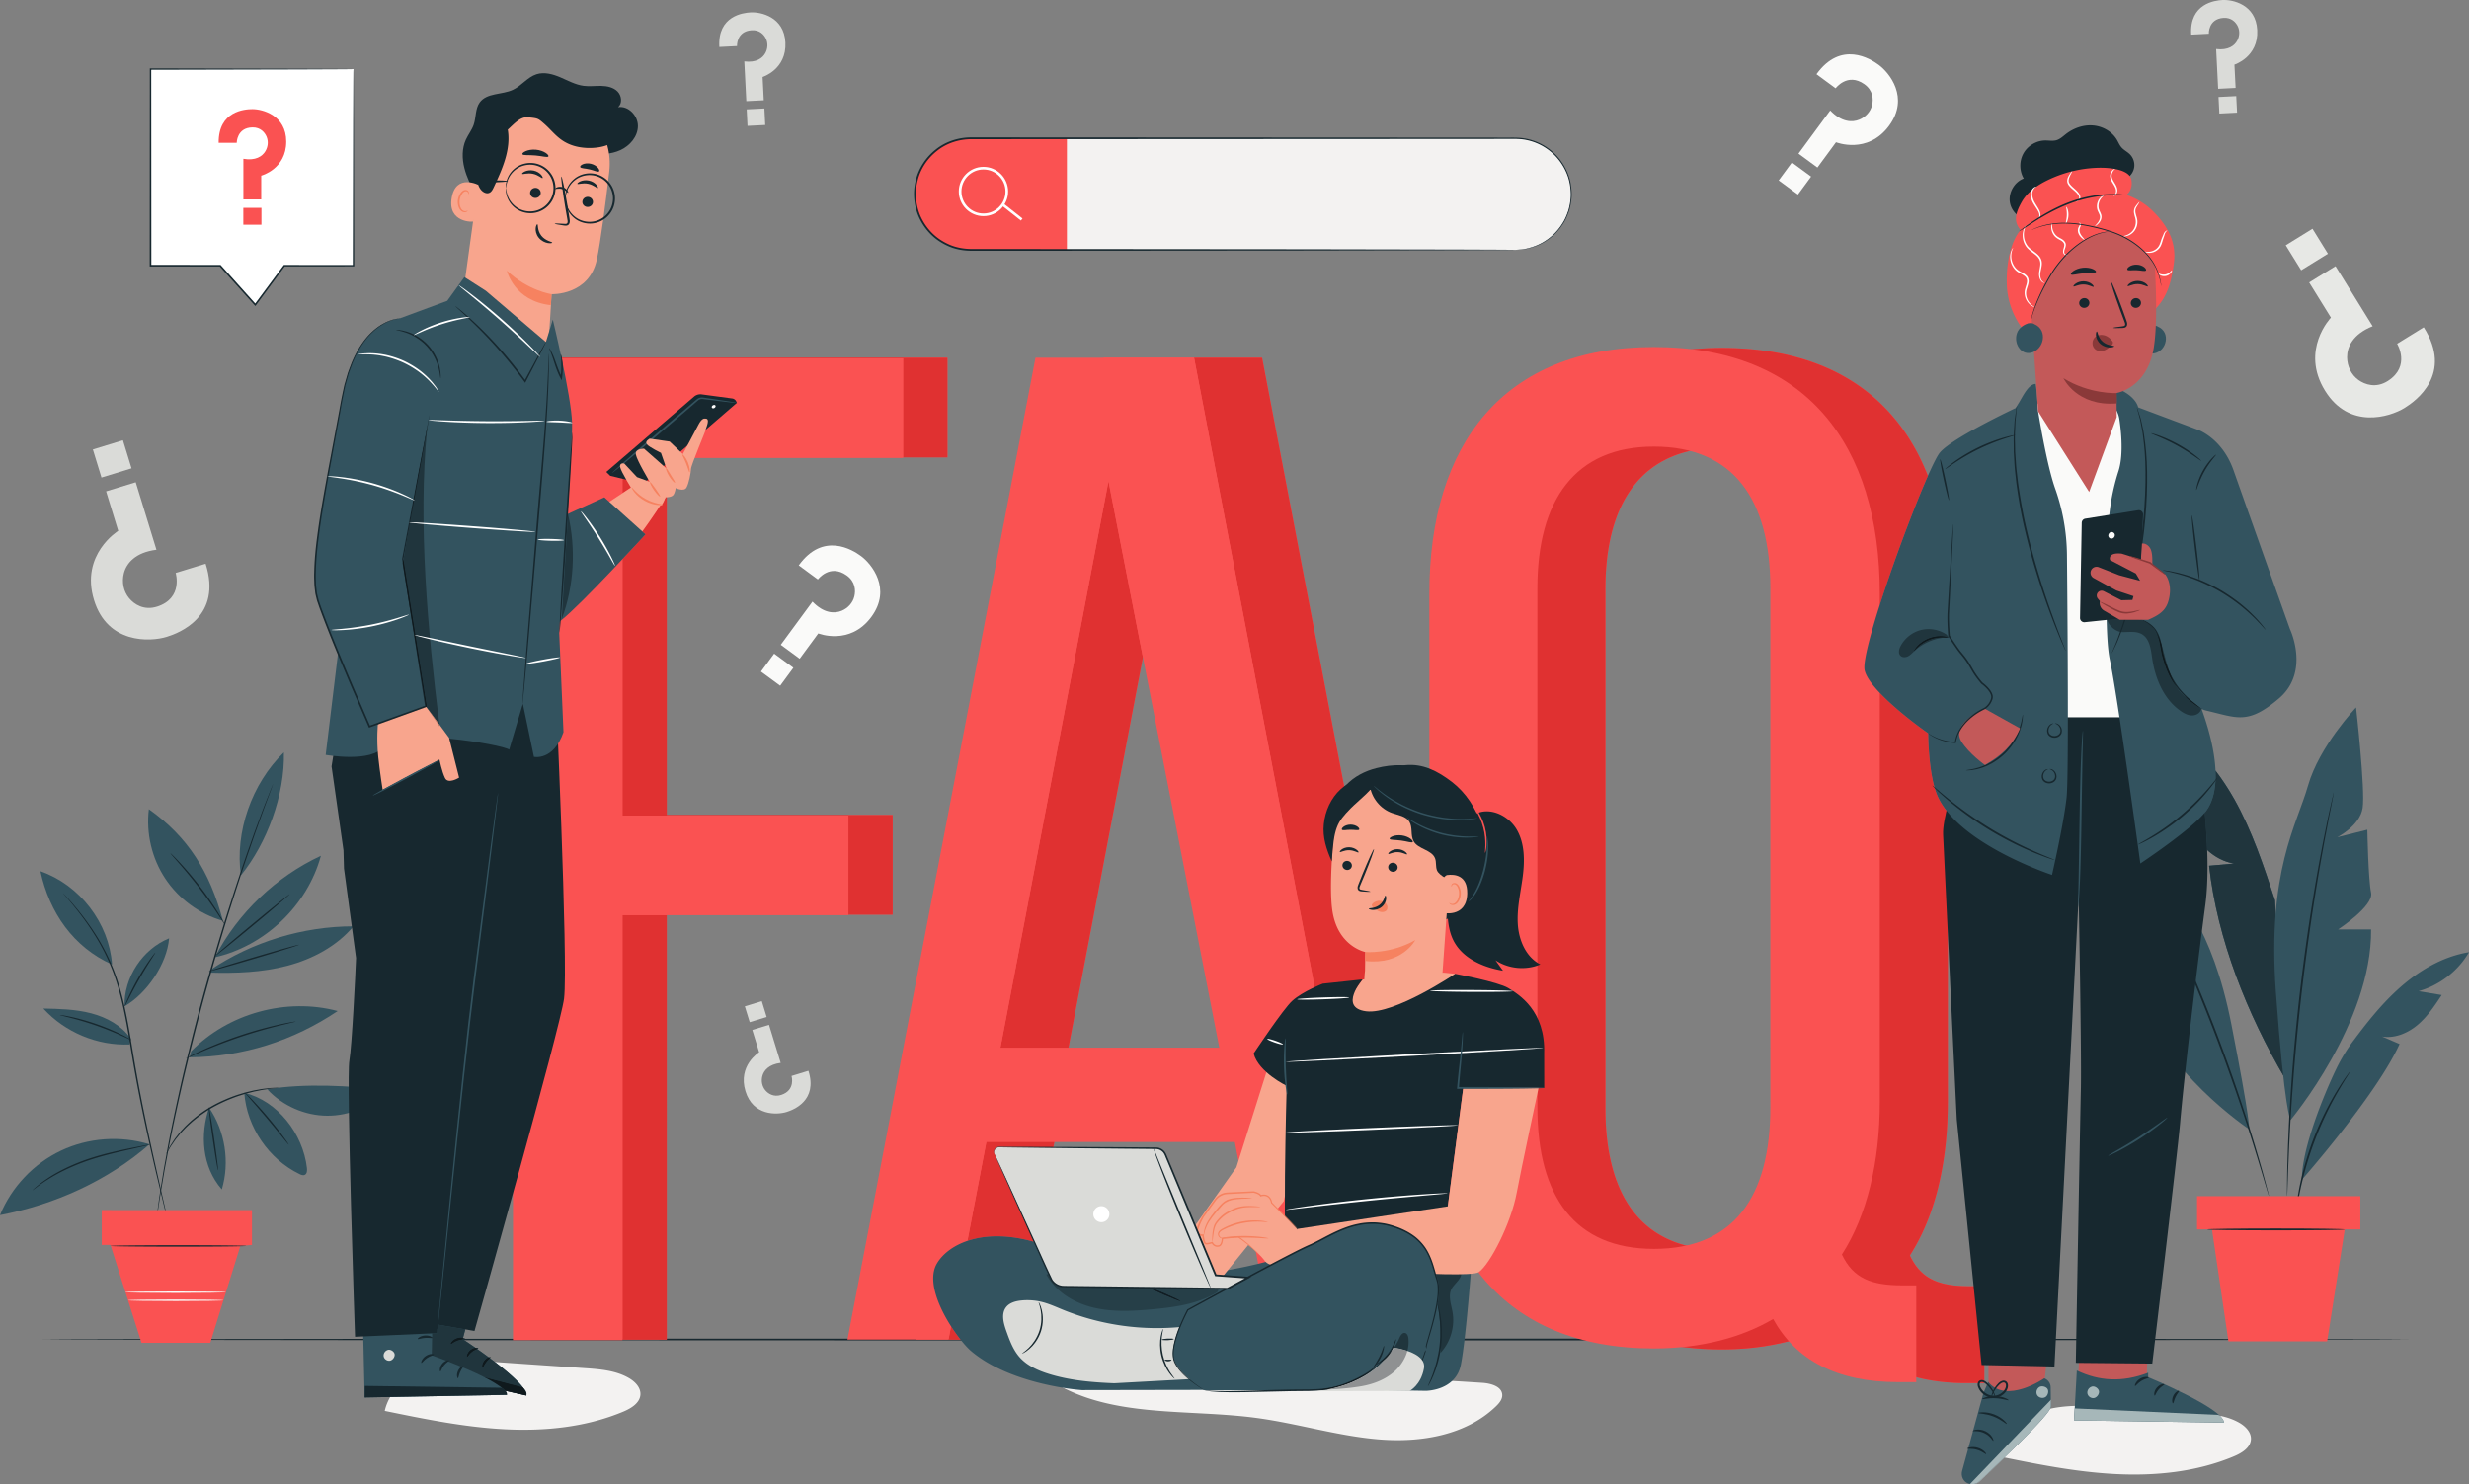 <svg xmlns="http://www.w3.org/2000/svg" fill="none" viewBox="0 0 1081 650"><rect x="0" y="0" width="1081" height="650" fill="#808080" stroke="none"/><g clip-path="url(#a)"><path fill="#F3F2F1" d="M649.035 605.586a1577.943 1577.943 0 00-184.945-1.362l-2.815 1.177c25.916 15.708 58.638 11.537 88.679 15.542 18.105 2.415 35.738 7.961 53.943 9.433 18.205 1.473 37.988-1.824 51.108-14.525 1.389-1.345 2.771-2.993 2.724-4.925-.094-3.75-4.948-5.091-8.694-5.34zM980.49 623.12c-5.783-3.358-12.725-3.895-19.399-4.355-12.197-.838-24.394-1.678-36.591-2.518-9.987-.686-20.218-1.35-29.834 1.433-9.615 2.783-18.653 9.76-21.01 19.487l-.065.318c17.342 3.558 34.764 7.127 52.44 8.049 17.679.924 35.767-.897 52.084-7.764 3.431-1.442 7.254-3.797 7.411-7.516.13-3.059-2.388-5.596-5.036-7.134M275.359 603.51c-5.785-3.359-12.725-3.896-19.399-4.355l-36.592-2.518c-9.986-.686-20.217-1.35-29.834 1.431-9.616 2.783-18.652 9.761-21.011 19.487l-.063.318c17.342 3.558 34.762 7.128 52.44 8.051 17.679.922 35.766-.898 52.082-7.764 3.433-1.444 7.256-3.798 7.413-7.516.13-3.061-2.387-5.596-5.036-7.134"/><path fill="#DADBD8" d="M90.025 246.879l-13.115 4.022s3.378 11.01-8.007 14.715c-5.91 1.926-10.187-1.022-12.353-3.62-2.517-3.016-3.287-7.099-2.324-10.905 1.099-4.349 4.952-9.177 14.269-10.33l-9.07-29.564-12.968 3.977 5.312 17.318s-16.746 10.277-10.599 30.316c5.883 19.172 24.447 18.351 31.809 16.095 5.63-1.728 24.39-8.968 17.046-32.024M40.661 196.843l13.161-4.036 3.77 12.289-13.161 4.036-3.77-12.289zM353.951 468.938l-7.395 2.265s1.904 6.209-4.515 8.299c-3.334 1.085-5.745-.577-6.968-2.042-1.418-1.702-1.852-4.002-1.31-6.149.621-2.452 2.793-5.175 8.047-5.825l-5.115-16.672-7.313 2.242 2.995 9.766s-9.443 5.796-5.976 17.095c3.317 10.813 13.786 10.35 17.937 9.076 3.175-.971 13.753-5.056 9.613-18.055M326.114 440.72l7.421-2.276 2.127 6.93-7.422 2.275-2.126-6.929zM959.367 15.163l7.726-.389s-.327-6.484 6.408-6.94c3.499-.236 5.431 1.964 6.256 3.684.96 1.996.817 4.334-.235 6.283-1.202 2.227-3.974 4.334-9.227 3.679l.877 17.416 7.64-.386-.514-10.2s10.575-3.309 9.98-15.114C987.709 1.902 977.446-.21 973.11.006c-3.318.168-14.575 1.538-13.743 15.157zM979.45 49.333l-7.754.39-.365-7.238 7.752-.392.367 7.24M314.957 20.578l7.728-.39s-.327-6.485 6.407-6.94c3.498-.237 5.43 1.964 6.256 3.684.959 1.997.817 4.335-.236 6.283-1.201 2.227-3.974 4.334-9.227 3.678l.877 17.416 7.639-.383-.513-10.202s10.575-3.31 9.98-15.114C343.3 7.316 333.037 5.203 328.699 5.42c-3.315.168-14.573 1.538-13.742 15.158M335.04 54.747l-7.754.39-.364-7.239 7.754-.39.364 7.24z"/><path fill="#E7E8E5" d="M1061.19 143.337l-11.67 7.21s6.06 9.796-4.02 16.262c-5.23 3.36-10.11 1.59-12.87-.375-3.19-2.28-4.97-6.034-5.01-9.961-.03-4.486 2.47-10.131 11.19-13.606l-16.26-26.304-11.54 7.131 9.53 15.408s-13.6 14.181-2.58 32.01c10.55 17.059 28.3 11.567 34.85 7.52 5.01-3.096 21.32-14.85 8.38-35.295M1000.76 107.428l11.71-7.237 6.76 10.935-11.71 7.234-6.76-10.932"/><path fill="#FAFAF9" d="M349.718 247.607l8.382 6.162s5.176-7.036 12.583-1.786c3.848 2.728 3.988 6.664 3.387 9.157-.698 2.898-2.835 5.214-5.589 6.35-3.147 1.299-7.828 1.139-12.747-4.009l-13.898 18.897 8.29 6.095 8.141-11.071s13.836 5.542 23.256-7.268c9.015-12.256.114-23.184-4.592-26.642-3.599-2.646-16.499-10.786-27.213 4.115M341.585 300.295l-8.412-6.185 5.776-7.855 8.413 6.183-5.777 7.857M795.306 32.51l8.383 6.16s5.176-7.036 12.583-1.786c3.848 2.728 3.988 6.664 3.387 9.157-.698 2.898-2.835 5.214-5.59 6.35-3.144 1.299-7.827 1.139-12.746-4.01l-13.9 18.9 8.29 6.092 8.143-11.07s13.836 5.542 23.258-7.268c9.011-12.256.112-23.184-4.594-26.642-3.599-2.646-16.499-10.786-27.214 4.116zM787.174 85.196l-8.414-6.184 5.778-7.855 8.413 6.183-5.777 7.856z"/><path fill="#17282F" d="M1054.65 586.609c0 .223-231.968.402-518.044.402-286.176 0-518.091-.179-518.091-.402 0-.221 231.915-.401 518.091-.401 286.076 0 518.044.18 518.044.401z"/><path fill="#FA5252" d="M390.843 356.922v43.611h-98.917v186.114h-47.924V156.682h170.802v43.61H291.926v156.63h98.917zM467.788 458.888h95.848l-48.538-248.152-47.31 248.152zm-6.144 41.153l-16.588 86.608h-44.237l82.328-429.967h69.43l82.328 429.967h-47.923l-16.588-86.608h-108.75zM702.887 258.034v227.267c0 39.312 16.586 62.038 50.994 62.038 35.019 0 50.995-22.726 50.995-62.038V258.034c0-38.699-15.976-62.04-50.995-62.04-34.408 0-50.994 23.341-50.994 62.04zm149.912 2.456v222.353c0 26.412-5.529 49.754-16.589 66.953 4.914 10.442 12.902 13.513 26.419 13.513h6.145v42.382h-7.988c-27.033 0-44.851-9.828-54.681-27.641-13.518 7.986-31.336 12.899-52.224 12.899-65.742 0-98.304-42.997-98.304-108.106V260.49c0-65.724 32.562-108.107 98.304-108.107 66.354 0 98.918 42.383 98.918 108.107z"/><path fill="#E03131" d="M272.524 586.647h19.401V400.783h-19.401v185.864zM390.843 400.533h-19.401v-43.361h-98.918V244.899c5.789-6.158 10.114-10.882 10.114-10.882l-1.429-1.283c5.684-7.805 10.162-14.926 10.162-14.926l-15.139-4.293-3.708 2.448v-15.421h19.402v156.38h98.917v43.611zM414.804 200.292h-19.4v-43.36H245.881c-.018-.083-.035-.168-.054-.25h168.977v43.61M620.571 542.427a23.379 23.379 0 00-.748-.644c-3.308-2.626-7.328-4.404-11.587-5.531-2.13-.587-4.368-.843-6.625-.954-2.061 0-4.153.109-6.215.504l-72.595-379.12h-39.654 69.431L626.279 541.6l-5.708.827M420.544 586.649h-5.262l1.116-5.828a72.41 72.41 0 004.146 5.828zm32.685-42.671c-6.146-1.793-11.73-2.558-16.702-2.558-4.935 0-9.271.753-12.966 2.006l8.309-43.385h29.774l-8.415 43.937M533.861 458.888h-95.847l47.31-248.152 15.077 77.087-32.613 171.065h66.073M868.774 605.691h-7.988c-22.127 0-38.08-6.584-48.532-18.741-.195-.225-.384-.452-.574-.68a52.747 52.747 0 01-5.575-8.22c-13.518 7.986-31.336 12.899-52.224 12.899-11.697 0-22.34-1.36-31.94-3.964a103.72 103.72 0 01-2.622-.751c-42.601-12.826-63.742-50.931-63.742-103.391V260.49c0-65.724 32.562-108.107 98.304-108.107 46.562 0 76.487 20.874 90.195 56.034-10.292 23.306-29.379 76.985-27.699 85.045 1.569 7.533 18.128 20.874 27.827 27.681v.004c.002.321.091 18.453 4.153 27.557 1.094 2.453 2.613 4.802 4.442 7.038v127.101c0 26.412-5.529 49.754-16.589 66.953 4.914 10.442 12.902 13.513 26.419 13.513h6.145v42.382zm-165.887-120.39c0 39.312 16.586 62.038 50.994 62.038 35.019 0 50.995-22.726 50.995-62.038V258.034c0-38.699-15.976-62.04-50.995-62.04-34.408 0-50.994 23.341-50.994 62.04v227.267z"/><path fill="#FA5252" d="M438.014 458.888h95.847l-48.537-248.152-47.31 248.152zm-6.144 41.153l-16.588 86.608h-44.236l82.327-429.967h69.428l82.332 429.967H557.21l-16.591-86.608H431.87zM371.442 357.172v43.611h-98.918v186.115h-47.923V156.932h170.803v43.61h-122.88v156.63h98.918zM673.111 257.622v227.267c0 39.312 16.588 62.038 50.994 62.038 35.021 0 50.996-22.726 50.996-62.038V257.622c0-38.697-15.975-62.038-50.996-62.038-34.406 0-50.994 23.341-50.994 62.038zm149.913 2.457v222.352c0 26.413-5.529 49.756-16.588 66.955 4.914 10.44 12.902 13.512 26.418 13.512H839v42.381h-7.988c-27.033 0-44.853-9.828-54.683-27.639-13.516 7.984-31.334 12.899-52.224 12.899-65.74 0-98.302-42.999-98.302-108.108V260.079c0-65.723 32.562-108.106 98.302-108.106 66.355 0 98.919 42.383 98.919 108.106"/><path fill="#F3F2F1" d="M663.486 109.443H425.03c-13.502 0-24.446-10.941-24.446-24.438 0-13.498 10.944-24.44 24.446-24.44h238.456c13.502 0 24.447 10.942 24.447 24.44 0 13.497-10.945 24.438-24.447 24.438"/><path fill="#FA5252" d="M425.03 60.565c-13.502 0-24.446 10.942-24.446 24.44 0 13.497 10.944 24.438 24.446 24.438h42.09V60.565h-42.09z"/><path fill="#fff" d="M430.587 74.227c-5.316 0-9.64 4.322-9.64 9.636 0 5.314 4.324 9.636 9.64 9.636 5.314 0 9.639-4.322 9.639-9.636 0-5.314-4.325-9.636-9.639-9.636zm0 20.428c-5.953 0-10.796-4.842-10.796-10.792 0-5.952 4.843-10.792 10.796-10.792 5.953 0 10.795 4.84 10.795 10.792 0 5.95-4.842 10.792-10.795 10.792z"/><path fill="#fff" d="M446.978 96.603l-8.298-6.546.717-.908 8.296 6.548-.715.906"/><path fill="#17282F" d="M663.486 109.443s.552-.053 1.623-.123c.538-.011 1.201-.085 1.984-.233l1.272-.205c.445-.117.923-.241 1.429-.372 2.01-.549 4.473-1.461 7.017-3.17a23.93 23.93 0 007.271-7.509c1.104-1.653 1.891-3.61 2.603-5.683.592-2.115 1.016-4.394 1.039-6.806-.012-2.404-.294-4.92-1.059-7.421a24.863 24.863 0 00-3.659-7.21c-3.29-4.52-8.535-8.21-14.806-9.425-3.117-.666-6.436-.407-9.829-.452l-10.439.014-222.886.117c-5.343.062-10.675 1.785-14.806 5.114-4.156 3.256-7.225 7.86-8.471 12.928-1.346 5.044-.877 10.464 1.048 15.209 2.007 4.714 5.454 8.8 9.813 11.364 2.16 1.291 4.498 2.308 6.948 2.829 2.451.561 4.916.7 7.453.646 5.036.002 10.024.003 14.96.006 9.872.003 19.535.01 28.965.013l100.206.086 67.554.128 18.367.075 4.775.04c1.078.014 1.628.04 1.628.04s-.55.028-1.628.042l-4.775.04c-4.218.017-10.404.042-18.367.076-15.968.029-39.043.074-67.554.126l-100.206.086-28.965.014-14.96.005c-2.499.058-5.122-.082-7.629-.661-2.531-.538-4.947-1.585-7.179-2.918-4.502-2.646-8.063-6.86-10.14-11.732-1.993-4.905-2.474-10.5-1.088-15.713 1.289-5.238 4.458-9.997 8.75-13.361 4.268-3.437 9.782-5.223 15.301-5.283 87.029.045 165.827.086 222.886.117 3.566.005 7.047.008 10.439.014 3.372.056 6.723-.199 9.928.49 6.403 1.26 11.737 5.044 15.071 9.661a25.293 25.293 0 013.693 7.353c.768 2.547 1.044 5.107 1.044 7.548-.036 2.449-.478 4.762-1.089 6.904-.733 2.1-1.543 4.078-2.669 5.745a24.143 24.143 0 01-7.407 7.544c-2.582 1.703-5.076 2.6-7.108 3.125-.51.127-.99.245-1.44.358-.459.066-.885.126-1.282.185-.79.134-1.457.197-1.997.195-1.077.04-1.629.04-1.629.04"/><path fill="#fff" d="M154.784 30.272H65.91v86.102h30.494l15.363 17.107 12.684-17.107h30.333V30.272"/><path fill="#17282F" d="M154.784 30.272s.022.511.032 1.536c.01 1.053.02 2.574.036 4.55.017 4.03.045 9.904.078 17.388.036 15.076.09 36.628.155 62.626l.001.302h-.302l-30.333.03.266-.133-12.673 17.115-.251.339-.282-.314c-4.897-5.449-10.081-11.218-15.37-17.101l.263.115c-7.15.002-14.7.003-22.36.003h-8.49v-.356l.052-86.1v-.305l.304.001c26.731.063 48.977.119 64.564.156 7.739.034 13.821.061 17.997.078 2.049.017 3.626.028 4.718.036 1.063.01 1.595.034 1.595.034s-.578.023-1.661.035l-4.777.034-18.067.08-64.369.156.304-.305.051 86.1-.355-.354h8.135c7.659 0 15.209.001 22.36.003h.157l.105.115 15.357 17.116-.533.024 12.694-17.1.099-.134h.167l30.333.03-.302.3.156-62.435.077-17.456.035-4.607c.011-1.046.034-1.602.034-1.602"/><path fill="#FA5252" d="M95.737 62.547h7.899s0-6.63 6.892-6.749c3.578-.061 5.435 2.282 6.188 4.078.876 2.085.611 4.461-.562 6.395-1.34 2.209-4.276 4.215-9.598 3.278v17.804h7.809V76.925s10.955-2.831 10.955-14.9c0-11.547-10.359-14.228-14.792-14.228-3.39 0-14.94.818-14.791 14.75M114.46 98.422h-7.926v-7.4h7.926v7.4z"/><path fill="#33535F" d="M945.509 316.279c14.133 7.319 24.969 19.92 32.763 33.794 7.792 13.876 12.814 29.101 17.789 44.214l4.349 77.953c-16.441-27.968-29.639-60.847-33.206-93.092l10.943-.976c-7.337-1.119-13.496-6.434-17.414-12.737-3.918-6.3-5.935-13.568-7.905-20.723 4.451.663 8.902 1.324 13.351 1.985-10.454-6.977-18.034-18.131-20.67-30.418"/><path fill="#20353D" d="M1000.41 472.24c-16.44-27.968-29.639-60.847-33.206-93.092l10.943-.976c-4.431-.675-8.432-2.882-11.769-5.911-.2-5.704-.603-11.303-1.073-16.368.225-.27.432-.532.618-.786 3.203-4.329 4.395-10.477 4.09-17.617 3.058 3.986 5.81 8.222 8.259 12.583 7.792 13.876 12.815 29.101 17.789 44.214l4.349 77.953"/><path fill="#33535F" d="M1002.85 490.507s35.69-42.712 35.28-83.484h-14.42s15.66-10.298 14.42-16.063c-1.24-5.765-1.65-27.593-1.65-27.593l-13.18 3.293s9.89-4.942 11.12-12.766c1.24-7.826-2.88-44.068-2.88-44.068s-16.07 16.886-21.01 34.183c-4.94 17.299-17.921 37.478-14.11 90.195 3.81 52.718 6.43 56.303 6.43 56.303M984.752 494.538s-38.669-25.755-47.26-58.624l11.592-3.155s-14.845-4.851-15.11-9.758c-.266-4.909-4.712-22.546-4.712-22.546l11.321-.235s-9.03-1.81-11.737-7.831c-2.706-6.023-7.325-36.062-7.325-36.062s16.611 10.063 24.37 22.888c7.76 12.825 22.609 26.213 31.081 69.43 8.474 43.215 7.78 45.893 7.78 45.893"/><path fill="#17282F" d="M1021.79 347.065c.01.003-.01.158-.06.458-.06.344-.14.781-.24 1.332-.24 1.22-.57 2.925-.99 5.093-.46 2.21-.99 4.916-1.57 8.064-.6 3.146-1.31 6.723-2 10.692-1.46 7.928-3.02 17.398-4.64 27.928-1.57 10.54-3.16 22.147-4.58 34.36-1.4 12.222-2.51 23.887-3.38 34.51-.83 10.624-1.47 20.2-1.86 28.252-.23 4.023-.36 7.666-.5 10.865-.15 3.2-.24 5.955-.31 8.208-.08 2.208-.14 3.944-.19 5.187-.03.557-.05 1-.07 1.35-.02.302-.04.459-.05.459-.01-.001-.03-.157-.03-.461 0-.349-.01-.794-.01-1.351.01-1.244.02-2.982.04-5.192.02-2.256.07-5.013.17-8.216.1-3.2.19-6.848.39-10.876.31-8.059.9-17.647 1.68-28.284a967.01 967.01 0 013.32-34.542 992.013 992.013 0 014.65-34.38c1.66-10.533 3.28-20 4.82-27.918.72-3.967 1.47-7.539 2.1-10.678.63-3.143 1.21-5.84 1.71-8.04.49-2.156.87-3.853 1.15-5.066.13-.541.23-.974.31-1.313.08-.294.12-.444.14-.441"/><path fill="#33535F" d="M1007.8 516.66s32.66-37.052 42.8-59.45l-7.65-3.27c5.55.917 11.23-1.469 15.54-5.091 4.3-3.62 7.46-8.383 10.56-13.076l-10.09-1.703c9.17-2.573 17.26-8.832 22.04-17.067-11.9 1.957-22.67 8.493-31.54 16.661-7.19 6.615-13.27 14.295-19.12 22.142a75.65 75.65 0 00-7.42 12.201c-5.49 11.344-15.14 35.045-15.12 48.653"/><path fill="#17282F" d="M936.977 377.893c.014-.004.086.111.219.344.149.277.336.619.567 1.045.512.981 1.218 2.333 2.112 4.05 1.83 3.518 4.384 8.661 7.448 15.058 6.134 12.789 14.134 30.698 21.951 50.888 7.806 20.204 13.938 38.835 18.005 52.423 2.038 6.796 3.61 12.317 4.623 16.151l1.162 4.416c.114.471.208.849.282 1.154.059.261.083.397.069.401-.012.004-.063-.124-.147-.379l-.361-1.132a3906.91 3906.91 0 00-1.306-4.374c-1.105-3.808-2.759-9.302-4.865-16.069-4.202-13.537-10.414-32.119-18.209-52.303-7.811-20.168-15.717-38.091-21.718-50.934-2.996-6.424-5.47-11.6-7.215-15.16-.837-1.745-1.496-3.121-1.976-4.118l-.496-1.079c-.108-.246-.157-.376-.145-.382M1005.03 532.538c-.06-.006.01-.962.19-2.686.16-1.724.51-4.21 1.05-7.265 1.06-6.107 3.09-14.469 6.42-23.336 3.36-8.865 7.37-16.484 10.61-21.767 1.62-2.644 3-4.74 4.02-6.142 1.01-1.41 1.58-2.173 1.63-2.141.04.031-.45.854-1.37 2.313-.94 1.454-2.24 3.589-3.79 6.26-3.11 5.335-7.01 12.947-10.34 21.759-3.32 8.816-5.43 17.104-6.63 23.159-.6 3.028-1.03 5.493-1.29 7.202-.27 1.709-.45 2.65-.5 2.644z"/><path fill="#FA5252" d="M961.929 538.402h71.491v-14.579h-71.491v14.579zM1026.61 538.402l-7.74 49.038h-43.195l-7.208-49.038h58.143z"/><path fill="#17282F" d="M966.313 538.402c0-.222 13.525-.402 30.203-.402 16.684 0 30.204.18 30.204.402 0 .221-13.52.402-30.204.402-16.678 0-30.203-.181-30.203-.402z"/><path fill="#33535F" d="M83.715 460.372c16.239-16.616 41.681-23.597 64.128-17.596-19.499 13.07-41.411 20.074-64.886 20.267M105.466 383.369c-2.672-18.893 4.672-40.146 18.821-53.877.466 18.724-7.44 39.794-18.821 53.877zM94.151 419.057c10.083-19.268 26.634-35.08 46.343-44.277-5.906 21.753-24.516 39.548-46.516 44.478M91.81 425.943c11.413.319 22.963-.082 34.001-3.001 11.038-2.922 21.61-8.533 28.955-17.272-22.203.024-44.355 6.785-62.787 19.162M97.603 403.261c-5.793-21.708-15.353-36.724-32.42-48.888-1.29 10.561 1.306 21.555 7.187 30.424s14.998 15.541 25.233 18.464zM54.52 440.697c-.3-12.614 7.833-25.01 19.525-29.76-.948 11.209-9.756 24.177-19.526 29.76zM49.066 422.395c-1.297-18.132-14.184-34.91-31.374-40.842 3.942 18.14 14.434 33.242 31.374 40.842zM57.284 454.877c-4.026-5.758-10.594-9.338-17.39-11.115-6.796-1.778-13.897-1.935-20.921-2.082 9.476 10.423 23.702 16.347 37.776 15.729M65.441 501.147c-12.661-3.909-26.772-2.898-38.749 2.774C14.718 509.591 4.996 519.867 0 532.137c23.772-4.508 47.23-15.064 65.441-30.99zM91.531 485.064c-3.948 11.672-3.19 25.776 5.588 35.834 3.572-11.974 1.46-25.512-5.588-35.834zM106.951 478.582c1.099 15.005 10.695 29.1 24.255 35.625.672.324 1.453.635 2.144.351 1.07-.434 1.168-1.894 1.035-3.041-1.719-14.952-12.799-29.411-27.434-32.935zM117.024 477.067c6.677 7.214 16.416 11.498 26.247 11.547 9.83.049 19.612-4.133 26.362-11.279-16.723-1.829-36.018-3.05-52.609-.268"/><path fill="#17282F" d="M119.527 343.416c.011.005-.041.171-.153.49l-.509 1.415-2.017 5.412c-.901 2.343-1.939 5.231-3.141 8.584l-1.938 5.368c-.66 1.909-1.356 3.928-2.087 6.047-2.963 8.465-6.253 18.627-9.805 29.94a1213.052 1213.052 0 00-10.752 37.046 1123.886 1123.886 0 00-9.388 37.424c-2.607 11.569-4.848 22.011-6.467 30.834l-1.186 6.284-.956 5.625c-.606 3.512-1.125 6.536-1.473 9.019l-.877 5.71-.244 1.482c-.059.334-.094.504-.105.502-.011-.001.003-.174.04-.511l.181-1.492c.179-1.342.433-3.265.759-5.728.31-2.49.794-5.522 1.366-9.04l.908-5.636 1.143-6.298c1.563-8.838 3.76-19.298 6.337-30.882a1042.011 1042.011 0 019.345-37.461 1119.484 1119.484 0 0110.806-37.054c3.586-11.308 6.921-21.461 9.94-29.914l2.132-6.035 1.985-5.352c1.235-3.344 2.308-6.221 3.244-8.55.914-2.308 1.63-4.111 2.13-5.372l.569-1.392c.131-.311.204-.47.213-.465"/><path fill="#17282F" d="M27.674 391.237c.008-.006.105.085.288.272l.8.841c.698.743 1.71 1.856 2.973 3.326 2.524 2.936 6.087 7.289 9.846 13.124 3.76 5.817 7.612 13.227 10.295 22.019 2.758 8.767 4.47 18.73 6.175 29.142 3.4 20.848 7.573 39.516 10.592 53.022l3.622 15.987.964 4.353.236 1.136c.049.255.069.388.059.391-.011.003-.052-.125-.123-.377-.075-.288-.173-.655-.296-1.121l-1.081-4.324c-.913-3.807-2.216-9.242-3.82-15.943-3.134-13.481-7.38-32.152-10.784-53.018-1.705-10.416-3.394-20.347-6.106-29.073-2.637-8.748-6.42-16.124-10.115-21.952-3.693-5.841-7.193-10.225-9.654-13.206a188.093 188.093 0 00-2.879-3.4l-.752-.883c-.167-.202-.248-.308-.24-.316M122.02 476.356c.001.023-.206.059-.602.11-.469.054-1.041.117-1.731.191-.385.038-.803.08-1.251.123-.46.069-.954.143-1.479.224-1.061.157-2.271.311-3.59.605-.664.133-1.357.268-2.076.412-.715.182-1.457.368-2.223.562-1.548.352-3.147.917-4.852 1.432-3.362 1.179-6.982 2.694-10.59 4.663-3.594 1.997-6.776 4.3-9.493 6.595-1.319 1.192-2.59 2.31-3.643 3.495-1.126 1.115-2.038 2.274-2.881 3.325-.89 1.016-1.509 2.07-2.134 2.939-.636.865-1.093 1.668-1.462 2.326l-.887 1.496c-.21.339-.329.513-.349.504-.02-.009.061-.202.234-.562l.785-1.562c.338-.679.767-1.503 1.378-2.396.602-.894 1.201-1.975 2.076-3.02.829-1.079 1.732-2.267 2.853-3.412 1.047-1.213 2.319-2.358 3.643-3.577 2.727-2.347 5.937-4.69 9.57-6.709 3.646-1.992 7.311-3.506 10.712-4.663 1.725-.504 3.344-1.057 4.909-1.387l2.25-.53 2.099-.376c1.332-.265 2.554-.392 3.626-.515.53-.062 1.027-.119 1.492-.171.453-.025.874-.046 1.262-.068.696-.027 1.272-.052 1.744-.072.4-.009.61-.005.61.018M126.783 391.638c.029.034-.402.444-1.205 1.159l-3.442 2.987a1059.85 1059.85 0 01-11.511 9.662 1084.122 1084.122 0 01-11.634 9.523c-1.432 1.132-2.63 2.082-3.57 2.828-.853.656-1.337 1.001-1.365.967-.027-.034.404-.447 1.208-1.162l3.443-2.985c2.924-2.501 6.992-5.918 11.509-9.662 4.517-3.745 8.629-7.106 11.627-9.517l3.573-2.829c.852-.657 1.338-1.005 1.367-.971M130.894 413.753c.05.169-8.73 2.912-19.609 6.127-10.883 3.213-19.743 5.681-19.793 5.513-.05-.172 8.728-2.913 19.611-6.128 10.879-3.213 19.741-5.68 19.791-5.512zM98.472 404.949c-.038.023-.36-.427-.906-1.259-.618-.944-1.393-2.123-2.315-3.526a206.116 206.116 0 00-8.045-11.335 219.18 219.18 0 00-8.817-10.749 7486.375 7486.375 0 00-2.78-3.172c-.655-.75-1.002-1.182-.97-1.211.031-.032.44.34 1.152 1.04.715.697 1.719 1.735 2.935 3.039a149.101 149.101 0 018.988 10.664c3.308 4.332 6.048 8.441 7.918 11.479.936 1.521 1.667 2.764 2.147 3.641.482.872.731 1.365.693 1.389M67.979 417.223c.076.054-.748 1.326-2.06 3.388a193.231 193.231 0 00-4.935 8.164 195.252 195.252 0 00-4.5 8.415c-1.102 2.18-1.773 3.538-1.859 3.501-.076-.034.45-1.458 1.451-3.696 1.001-2.239 2.501-5.281 4.352-8.536 1.853-3.253 3.702-6.096 5.115-8.1 1.412-2.006 2.37-3.183 2.436-3.136"/><path fill="#17282F" d="M57.546 455.479c-.045.088-1.72-.73-4.462-1.963a137.709 137.709 0 00-10.895-4.363 138.637 138.637 0 00-11.24-3.384c-2.913-.746-4.732-1.15-4.714-1.245.009-.045.474.007 1.308.137.835.125 2.035.35 3.51.669 2.951.633 6.993 1.698 11.348 3.219 4.35 1.524 8.174 3.213 10.876 4.557 1.352.672 2.432 1.242 3.163 1.666.732.419 1.127.669 1.106.707zM65.76 501.216c.004.023-.182.085-.541.183-.435.109-.956.244-1.58.404-1.482.34-3.453.795-5.842 1.347-4.922 1.143-11.78 2.573-19.072 5.031-7.295 2.483-13.552 5.641-17.796 8.359a68.166 68.166 0 00-4.902 3.412c-1.124.857-1.736 1.345-1.769 1.307-.014-.017.12-.159.392-.416.277-.25.67-.636 1.22-1.085 1.075-.925 2.702-2.184 4.812-3.597 4.21-2.837 10.494-6.086 17.833-8.584 7.352-2.48 14.237-3.837 19.187-4.87 2.407-.47 4.392-.858 5.884-1.148 1.39-.26 2.164-.386 2.174-.343M95.46 512.489c-.174.026-1.22-6.132-2.335-13.75-1.115-7.624-1.877-13.82-1.702-13.847.174-.024 1.22 6.132 2.335 13.753 1.115 7.619 1.877 13.819 1.702 13.844M126.382 501.263c-.074.056-1.114-1.229-2.786-3.307a481.229 481.229 0 00-6.604-8.061 478.005 478.005 0 00-6.806-7.894c-1.76-2.005-2.847-3.248-2.78-3.313.032-.031.346.242.885.758a77.356 77.356 0 012.228 2.25 165.312 165.312 0 016.963 7.789 166.952 166.952 0 016.472 8.194 71.506 71.506 0 011.833 2.583c.418.619.63.977.595 1.001"/><path fill="#FA5252" d="M44.55 529.935v15.276h3.82l13.582 42.854H92.07l13.157-42.43 5.093-.424v-15.276H44.55z"/><path fill="#17282F" d="M107.774 545.635c0 .175-13.3.32-29.701.32-16.407 0-29.703-.145-29.703-.32 0-.176 13.296-.319 29.703-.319 16.402 0 29.701.143 29.701.319zM129.435 447.379c.008.043-.68.227-1.93.521-1.357.327-3.137.755-5.287 1.275a225.48 225.48 0 00-17.209 5.005 224.893 224.893 0 00-16.742 6.411c-2.025.886-3.703 1.618-4.982 2.179-1.174.521-1.834.789-1.853.749-.02-.038.603-.384 1.746-.975 1.14-.595 2.815-1.407 4.906-2.368 4.179-1.921 10.06-4.359 16.72-6.602 6.66-2.234 12.818-3.846 17.31-4.84 2.246-.498 4.072-.862 5.341-1.077 1.267-.221 1.972-.321 1.98-.278"/><path fill="#FAFAF9" d="M97.774 569.434c0 .177-9.33.32-20.838.32-11.51 0-20.84-.143-20.84-.32 0-.178 9.33-.319 20.84-.319 11.508 0 20.838.141 20.838.319zM98.946 565.89c0 .178-9.888.321-22.083.321-12.199 0-22.085-.143-22.085-.321 0-.177 9.886-.319 22.085-.319 12.195 0 22.083.142 22.083.319z"/><path fill="#C35959" d="M909.976 602.35l.672-17.034 29.693-1.116-.452 20.843-10.797 6.512-19.116-9.205"/><path fill="#33535F" d="M940.536 601.164l-.01 1.953s32.964 13.605 33.256 19.884l-65.706-.966 1.214-21.845c9.702 4.667 19.919 5.328 31.246.974z"/><path fill="#A6B7B9" d="M916.424 612.279c-1.129 0-2.244-.847-2.483-1.968-.259-1.205.51-2.521 1.656-2.956h-.002c.242-.125.509-.182.783-.182 1.053 0 2.218.832 2.55 1.823.418 1.252-.714 2.919-1.996 3.225a2.237 2.237 0 01-.508.058z"/><path fill="#FBFBFA" d="M973.782 623.001l-65.706-.966 65.706.966c-.04-.862-.7-1.866-1.805-2.954.833.543 2.045 1.584 1.805 2.954zm-65.706-.966l.291-5.253-.291 5.253z"/><path fill="#A6B7B9" d="M973.782 623.001l-65.706-.966.293-5.253 62.868 2.849s.322.147.74.416c1.105 1.088 1.765 2.092 1.805 2.954"/><path fill="#17282F" d="M940.751 603.305c-.014.32-1.62.441-3.216 1.45-1.618.966-2.452 2.344-2.747 2.213-.294-.068.213-1.977 2.163-3.165 1.941-1.202 3.875-.79 3.8-.498zM947.603 606.255c.069.312-1.331.838-2.439 2.179-1.15 1.308-1.446 2.77-1.765 2.75-.302.048-.496-1.835.916-3.476 1.395-1.652 3.284-1.759 3.288-1.453zM951.395 614.56c-.293.064-.716-1.546.134-3.291.837-1.75 2.361-2.421 2.494-2.151.176.265-.812 1.194-1.488 2.635-.709 1.427-.82 2.779-1.14 2.807"/><path fill="#C35959" d="M870.271 564.325l.468 50.971 23.507-1.69 5.159-49.659-29.134.378z"/><path fill="#33535F" d="M895.049 603.599s-16.524 11.473-24.555 1.591l-2.082 4.8-9.339 34.194c-.606 2.214.467 4.651 2.659 5.481 1.687.64 3.544.275 4.814-.906 6.794-6.318 31.666-29.686 31.413-32.845l-.113-8.393c-.023-1.739-1.13-3.291-2.797-3.922"/><path fill="#fff" d="M863.527 650c-.321 0-.643-.034-.961-.102.286.053.572.079.856.079a4.582 4.582 0 003.125-1.218 901.76 901.76 0 0011.046-10.454l.066.013a1034.186 1034.186 0 01-10.98 10.443 4.616 4.616 0 01-3.152 1.239z"/><path fill="#FBFBFA" d="M877.659 638.318l-.066-.013c6.994-6.741 14.949-14.673 18.493-19.165-2.34 3.014-7.646 8.756-18.427 19.178z"/><path fill="#fff" d="M897.618 616.935a4.07 4.07 0 00.159-.316c-.038.107-.08.209-.126.309l-.033.007z"/><path fill="#FBFBFA" d="M896.539 618.551c.472-.626.837-1.17 1.079-1.617l.033-.006c-.269.58-.672 1.065-1.112 1.623z"/><path fill="#fff" d="M897.959 615.829l-.039-2.787.047-.048-.005 1.834c.035.371.031.702-.003 1.001z"/><path fill="#A6B7B9" d="M863.422 649.977c-.284 0-.571-.026-.856-.079l-.021-.005 35.375-36.851.039 2.788a3.644 3.644 0 01-.182.79 4.448 4.448 0 01-.159.315c-.242.446-.607.991-1.079 1.616-.082.107-.166.213-.25.325l-.203.264c-3.544 4.492-11.5 12.424-18.493 19.165a892.853 892.853 0 01-11.047 10.454 4.578 4.578 0 01-3.124 1.218M894.224 612.185c-.874 0-1.76-.413-2.231-1.138-.673-1.043-.396-2.543.554-3.345.376-.398.94-.575 1.532-.575.851 0 1.76.367 2.258.972.845 1.028.341 2.984-.786 3.711a2.435 2.435 0 01-1.327.375"/><path fill="#17282F" d="M872.739 631.014c-.252.118-1.249-2.15-3.888-3.374-2.604-1.3-5.059-.695-5.115-.962-.038-.106.526-.441 1.565-.582 1.031-.146 2.534-.002 3.982.692 1.445.698 2.474 1.774 2.982 2.66.517.891.583 1.529.474 1.566M869.563 636.799c-.213.188-1.635-1.222-3.932-1.866-2.283-.697-4.267-.284-4.338-.553-.128-.221 2.013-1.135 4.618-.358 2.615.751 3.883 2.661 3.652 2.777M878.644 623.598c-.208.205-2.386-1.973-5.865-3.281-3.463-1.361-6.581-1.219-6.589-1.507-.072-.231 3.231-.828 6.946.624 3.729 1.413 5.724 4.044 5.508 4.164zM879.41 613.193c-.118.26-2.571-.743-5.763-.862-3.193-.16-5.728.624-5.823.356-.121-.213 2.436-1.468 5.866-1.305 3.431.135 5.862 1.61 5.72 1.811"/><path fill="#17282F" d="M871.826 612.241c-.055-.009-.044-.598.248-1.619.292-1.012.888-2.473 2.115-3.978.621-.705 1.306-1.633 2.632-1.972.659-.176 1.543.097 1.953.753.41.641.439 1.369.327 2.046-.56 2.692-3.437 4.874-6.63 4.701-3.194-.229-5.701-2.481-6.496-5.037-.159-.652-.205-1.426.269-2.084.472-.665 1.414-.794 2.021-.576 1.261.422 1.943 1.297 2.601 1.975a12.623 12.623 0 012.354 3.842c.376.991.445 1.577.391 1.589-.176.085-.706-2.287-3.257-4.981-.652-.632-1.392-1.416-2.311-1.667-.447-.126-.871-.022-1.102.307-.233.313-.242.864-.095 1.38.684 2.096 2.981 4.151 5.683 4.305 2.69.172 5.217-1.751 5.688-3.913.105-.521.062-1.074-.166-1.437-.225-.357-.64-.519-1.072-.431-.914.18-1.654.971-2.261 1.629-2.436 2.792-2.705 5.245-2.892 5.168M948.458 304.514l.507 5.618 13.715 24.586s6.134 36.943 2.88 61.562c-4.039 30.544-9.242 74.749-11.085 95.919-1.089 12.518-12.146 104.962-12.146 104.962l-33.475-.323s1.765-100.568 2.202-119.472c.339-14.827-.853-78.77-.853-78.77l-1.427-84.892 42.098-10.597-2.416 1.407"/><path fill="#17282F" d="M899.5 598.463l10.601-205.953 6.259-79.432-47.247-12.495-1.694 9.811s-17.258 42.563-16.676 55.05c1.631 34.995 5.986 124.762 5.986 124.762l10.858 107.573 31.913.684"/><path fill="#33535F" d="M911.962 320.085c-.03-.001-.071.267-.127.779-.055.608-.121 1.35-.198 2.244-.15 1.947-.316 4.772-.463 8.264-.305 6.983-.515 16.635-.675 27.293l-.43 27.291-.198 8.267c-.016.895-.03 1.639-.043 2.248 0 .515.013.787.042.789.029.002.071-.267.125-.778l.2-2.243c.148-1.951.316-4.774.463-8.264.305-6.985.513-16.636.672-27.298l.431-27.286c.081-3.394.147-6.186.198-8.27l.043-2.248c.001-.515-.012-.786-.04-.788M857.98 339.318c-.017.054.426.224 1.249.483.41.138.916.283 1.522.391.601.114 1.282.285 2.053.345 1.532.211 3.383.25 5.424.097a30.515 30.515 0 006.515-1.35 30.48 30.48 0 006.016-2.841c1.723-1.107 3.18-2.25 4.276-3.342.581-.511 1.022-1.058 1.432-1.51.42-.448.735-.872.979-1.228.501-.701.754-1.102.708-1.137-.125-.096-1.249 1.439-3.517 3.444-1.123 1.011-2.578 2.077-4.277 3.119a32.696 32.696 0 01-5.881 2.706 32.903 32.903 0 01-6.323 1.377c-1.984.191-3.788.212-5.295.08-3.017-.236-4.84-.786-4.881-.634M944.304 323.41c-.085.04.37 1.266 1.507 3.042 1.127 1.772 3.014 4.042 5.559 6.027 2.553 1.977 5.221 3.244 7.217 3.899 2 .662 3.301.801 3.319.707.094-.259-5.064-1.353-10.026-5.263-5.013-3.839-7.35-8.57-7.576-8.412M923.039 506.11c.048.097 1.642-.573 4.131-1.842 2.487-1.265 5.859-3.15 9.445-5.451 3.585-2.305 6.701-4.585 8.887-6.322 2.185-1.737 3.459-2.905 3.391-2.992-.076-.092-1.475.913-3.744 2.52a235.1 235.1 0 01-8.984 6.095 233.09 233.09 0 01-9.277 5.634c-2.406 1.395-3.903 2.249-3.849 2.358"/><path fill="#FAFAF9" d="M887.289 177.16l37.731-2.951 14.57 10.503-9.113 86.837 12.065 42.566h-67.533l-8.695-78.256 20.975-58.699"/><path fill="#33535F" d="M844.204 321.143c-9.699-6.807-26.258-20.149-27.827-27.681-2.065-9.91 27.255-88.764 33.036-95.369 5.782-6.607 33.079-19.385 33.079-19.385l1.527-2.482c1.651-2.681 4.125-8.086 7.276-8.086l.449 3.771.582 8.199c.726 4.252 3.925 23.805 7.515 33.936a89.3 89.3 0 015.13 29.014c.288 30.582.796 97.271-.154 106.137-1.239 11.559-6.385 33.965-6.385 33.965s-40.675-13.393-50.075-34.459c-4.099-9.184-4.153-27.56-4.153-27.56M1002.58 275.442S983.744 222.535 977.917 206c-5.116-14.512-16.025-17.95-16.025-17.95l-25.72-9.644c-1.031-3.952-5.93-7.268-9.708-8.332l-2.44-1.077-2.815 3.7s5.852 5.305 6.678 10.672c.462 3.019 2.193 15.037-.347 22.93-2.631 8.176-4.12 16.669-4.483 25.249-.749 17.678-1.558 46.98.69 57.372 3.304 15.275 13.361 89.237 13.361 89.237s23.093-15.316 28.815-23.05c6.846-9.253 4.501-26.797-1.995-44.616-.308-.849-.232-.421-.117.007.116.432.273.862.117-.007.673.299 1.346.548 2.017.702 13.536 3.115 18.123 6.384 31.862-5.341 13.743-11.726 4.773-30.41 4.773-30.41"/><path fill="#17282F" d="M882.358 190.515c.027.113-1.833.611-4.777 1.583a92.16 92.16 0 00-11.216 4.539 92.225 92.225 0 00-10.496 6.018c-2.585 1.715-4.125 2.869-4.196 2.78-.031-.04.32-.37.985-.936.661-.57 1.657-1.347 2.919-2.264 2.524-1.835 6.182-4.156 10.472-6.247 4.294-2.082 8.378-3.526 11.38-4.377 1.502-.427 2.729-.73 3.584-.898.856-.173 1.334-.245 1.345-.198M963.75 201.788c-.068.084-1.201-.75-3.071-2.034a89.627 89.627 0 00-7.521-4.648 89.596 89.596 0 00-7.963-3.846c-2.084-.888-3.399-1.395-3.365-1.498.029-.085 1.403.251 3.551 1.023 2.151.771 5.063 2.013 8.125 3.688 3.057 1.681 5.669 3.47 7.474 4.87 1.805 1.398 2.827 2.376 2.77 2.445zM885.659 313.009c.05.003.034.531-.038 1.493a9.977 9.977 0 01-.238 1.74c-.14.669-.248 1.449-.533 2.265-.244.829-.526 1.736-.951 2.662-.356.957-.9 1.9-1.437 2.912a29.771 29.771 0 01-4.559 5.864 29.72 29.72 0 01-5.966 4.434c-1.022.516-1.979 1.037-2.943 1.373-.937.404-1.848.667-2.684.892-.823.27-1.604.358-2.276.486-.674.139-1.263.182-1.745.197-.962.053-1.492.057-1.494.008-.015-.157 2.127-.201 5.374-1.181.81-.251 1.692-.534 2.597-.955.933-.35 1.856-.882 2.846-1.399a31.162 31.162 0 005.786-4.369 31.087 31.087 0 004.492-5.687c.538-.979 1.09-1.891 1.462-2.814.439-.895.741-1.771 1.011-2.574 1.05-3.225 1.138-5.366 1.296-5.347M853.341 219.095c-.196.043-1.215-3.95-2.279-8.917-1.065-4.968-1.768-9.028-1.573-9.069.194-.042 1.214 3.95 2.278 8.918 1.063 4.967 1.768 9.028 1.574 9.068zM970.23 199.135c.167.154-2.691 3.008-5.071 7.304-2.418 4.279-3.355 8.205-3.572 8.145-.088-.02.032-1.028.475-2.603.442-1.575 1.247-3.706 2.468-5.893 1.225-2.184 2.619-3.987 3.732-5.186 1.111-1.202 1.906-1.832 1.968-1.767M991.97 275.775c-.04.03-.555-.509-1.454-1.508a38.578 38.578 0 00-1.665-1.79c-.666-.68-1.393-1.488-2.276-2.298-1.707-1.683-3.856-3.565-6.342-5.523a82.582 82.582 0 00-8.534-5.75 82.7 82.7 0 00-9.239-4.533c-2.939-1.18-5.641-2.106-7.95-2.747-1.144-.361-2.206-.589-3.128-.829a38.344 38.344 0 00-2.381-.551c-1.315-.28-2.038-.459-2.032-.508.008-.049.748.035 2.083.233.669.09 1.482.221 2.417.433.937.203 2.013.397 3.175.73 2.343.583 5.086 1.466 8.064 2.623a76.441 76.441 0 019.353 4.525 76.425 76.425 0 018.582 5.853c2.486 2.005 4.618 3.942 6.291 5.683.868.84 1.574 1.677 2.216 2.386a28.192 28.192 0 011.58 1.881c.836 1.059 1.278 1.659 1.24 1.69"/><path fill="#17282F" d="M959.632 225.655c.199-.023 1.107 6.33 2.032 14.188.922 7.861 1.511 14.248 1.312 14.273-.197.023-1.105-6.328-2.029-14.189-.923-7.858-1.512-14.249-1.315-14.272M964.198 310.606c-.026.042-.638-.32-1.725-1.012-1.063-.723-2.613-1.769-4.365-3.275-1.747-1.503-3.754-3.429-5.537-5.932-1.81-2.476-3.382-5.498-4.56-8.827a50.911 50.911 0 01-1.488-4.928c-.382-1.637-.582-3.218-.881-4.693-.552-2.945-1.611-5.492-3.196-7.106-1.53-1.655-3.206-2.509-4.334-3.082-1.169-.501-1.827-.777-1.81-.829.012-.043.701.143 1.922.571 1.178.504 2.938 1.303 4.594 2.989 1.709 1.642 2.881 4.332 3.474 7.323.321 1.498.54 3.081.919 4.66a51.821 51.821 0 001.48 4.851c1.159 3.278 2.677 6.239 4.421 8.686 1.715 2.469 3.648 4.4 5.332 5.933 1.689 1.538 3.181 2.64 4.193 3.429 1.029.76 1.59 1.201 1.561 1.242"/><path fill="#C35959" d="M868.867 310.286s-15.025 6.458-10.13 14.387c3.367 5.454 10.324 10.343 10.324 10.343 7.026-4.032 11.963-8.25 15.393-16.035l-15.587-8.695z"/><path fill="#17282F" d="M844.204 321.143c.039-.057.971.678 2.93 1.612a24.466 24.466 0 008.978 2.197l-.222.187c.39-2.696 1.666-5.69 3.894-8.348 2.232-2.659 5.267-5.043 8.956-6.8l-.028.014c.839-.519 1.62-1.314 2.186-2.222.53-.912 1.064-2 .896-3.007-.204-1.048-.862-2.039-1.637-2.914a16.837 16.837 0 00-2.658-2.41l-.038-.029-.027-.031c-1.407-1.652-2.776-3.443-3.937-5.411-1.145-1.974-2.246-3.959-3.67-5.791-.601-.791-1.225-1.537-1.862-2.304-.634-.783-1.198-1.586-1.756-2.388a149.949 149.949 0 01-3.168-4.8l-.046-.076-.008-.084c-.254-3.497-.45-6.881-.308-10.165l.546-9.305.948-15.511c.287-4.322.516-7.805.681-10.28.09-1.155.162-2.072.214-2.761.058-.629.098-.957.121-.956.02.002.023.332.009.962-.023.69-.056 1.61-.094 2.769l-.472 10.292c-.222 4.396-.488 9.638-.789 15.52l-.493 9.305c-.124 3.215.081 6.605.343 10.071l-.053-.159a153.817 153.817 0 003.158 4.77c.553.792 1.118 1.592 1.725 2.339.621.751 1.27 1.526 1.878 2.324 1.45 1.864 2.592 3.926 3.71 5.861 1.139 1.931 2.469 3.683 3.858 5.323l-.065-.058c1.027.764 1.954 1.59 2.772 2.528.811.93 1.538 1.985 1.785 3.257a3.677 3.677 0 01-.225 1.874 8.569 8.569 0 01-.78 1.598c-.638.994-1.438 1.821-2.435 2.432l-.004.001-.023.013c-3.571 1.672-6.6 4.005-8.786 6.565-2.195 2.569-3.462 5.447-3.882 8.058l-.034.2-.189-.014c-4.07-.274-7.12-1.448-9.072-2.424-.974-.501-1.688-.955-2.149-1.29-.459-.336-.69-.517-.678-.534"/><path fill="#17282F" d="M853.304 279.277c-.03.118-.984-.087-2.528-.118-1.54-.037-3.685.196-5.883 1.022-2.195.836-3.955 2.082-5.084 3.13-1.136 1.046-1.714 1.832-1.815 1.763-.065-.041.368-.942 1.456-2.124 1.078-1.182 2.884-2.566 5.189-3.444 2.308-.868 4.577-1.028 6.166-.856 1.598.165 2.522.553 2.499.627M896.689 336.839c.06.117-1.096.242-1.808 1.639-.327.663-.517 1.623-.131 2.488.357.872 1.41 1.434 2.526 1.382 1.118-.049 2.113-.707 2.389-1.609.304-.897.028-1.834-.359-2.464-.837-1.327-1.999-1.345-1.951-1.467-.002-.033.265-.103.733.014.464.109 1.112.468 1.639 1.166.499.688.919 1.771.569 2.956-.327 1.208-1.634 2.079-2.988 2.124-1.35.081-2.731-.668-3.169-1.842-.456-1.148-.139-2.264.296-2.994.461-.745 1.073-1.161 1.526-1.312.455-.16.726-.115.728-.081zM899.038 316.84c.058.119-1.098.242-1.808 1.641-.329.661-.518 1.621-.133 2.486.358.872 1.411 1.438 2.527 1.382 1.116-.047 2.113-.707 2.389-1.607.305-.898.028-1.835-.359-2.464-.837-1.327-2-1.346-1.952-1.467-.001-.034.265-.104.734.014.465.109 1.113.467 1.639 1.165.501.687.918 1.772.57 2.955-.328 1.21-1.636 2.081-2.989 2.124-1.35.082-2.73-.666-3.169-1.84-.455-1.147-.138-2.265.297-2.994.461-.745 1.071-1.161 1.523-1.313.456-.159.729-.114.731-.082"/><path fill="#20353D" d="M833.774 287.803c-.641 0-1.26-.194-1.711-.646-1.049-1.057-.649-2.848.037-4.172 1.844-3.558 5.303-6.241 9.212-7.141.999-.23 2.021-.342 3.046-.342 2.981 0 5.967.954 8.361 2.737l-.576-.338 1.079 1.082.085.131c-.094.002-.19.003-.284.006-.385-.149-1.151-.359-2.218-.47a11.05 11.05 0 00-1.195-.061c-1.438 0-3.194.248-4.971.917-2.305.878-4.111 2.262-5.189 3.444-1.088 1.182-1.521 2.083-1.457 2.123.005.004.01.005.016.005.134 0 .711-.764 1.8-1.768 1.129-1.047 2.889-2.293 5.084-3.129a16.153 16.153 0 015.883-1.022c.312.006.602.02.864.035-5.067.436-9.978 2.612-13.679 6.104-.837.79-1.638 1.66-2.676 2.156a3.545 3.545 0 01-1.511.349z"/><path fill="#0F191D" d="M853.307 279.114l-.085-.131.133.131h-.048M838.009 285.078c-.006 0-.011-.001-.015-.005-.065-.04.368-.941 1.456-2.123 1.078-1.182 2.884-2.566 5.189-3.444a14.329 14.329 0 014.971-.917c.429 0 .83.021 1.195.061 1.067.111 1.833.321 2.218.47-.462.009-.923.036-1.383.074a22.5 22.5 0 00-1.183-.038c-1.51 0-3.513.254-5.564 1.025-2.195.836-3.955 2.082-5.084 3.129-1.089 1.004-1.666 1.768-1.8 1.768z"/><path fill="#20353D" d="M959.774 313.323c-1.742 0-3.379-.837-4.823-1.818-7.544-5.124-11.399-14.314-12.69-23.342-.555-3.885-1.083-8.446-4.478-10.42-1.432-.834-3.066-1.004-4.746-1.004-.573 0-1.153.02-1.731.04-.58.02-1.158.039-1.73.039-.148 0-.296 0-.444-.003-2.938-.062-6.46-3.209-6.64-6.143 2.344-.132 4.444-.214 6.332-.214 3.7 0 6.592.31 8.925 1.137l.363.156c1.128.573 2.804 1.427 4.334 3.082 1.585 1.614 2.644 4.161 3.196 7.106.299 1.475.499 3.056.881 4.693a51.193 51.193 0 001.488 4.928c1.178 3.329 2.75 6.351 4.56 8.827.253.355.51.697.769 1.028.86 1.244 1.853 2.367 3.01 3.311a44.654 44.654 0 001.758 1.593c1.753 1.506 3.302 2.552 4.365 3.275.361.228.668.422.921.576l.388.332c-.372 1.715-2.22 2.81-3.975 2.82l-.033.001zm-9.875-18.986a39.034 39.034 0 01-1.208-3.021 51.821 51.821 0 01-1.48-4.851c-.327-1.359-.535-2.721-.789-4.028.821 2.592 1.415 5.289 2.182 7.869a81.588 81.588 0 001.295 4.031"/><path fill="#0F191D" d="M963.393 310.17c-.252-.154-.559-.348-.92-.576-1.063-.723-2.613-1.769-4.365-3.275a43.933 43.933 0 01-1.758-1.594c.36.293.734.568 1.127.823 1.895 1.236 4.861 3.724 5.916 4.622zm-10.053-8.755a27.496 27.496 0 01-.769-1.028c-1.81-2.476-3.382-5.498-4.56-8.827a50.911 50.911 0 01-1.488-4.928c-.382-1.637-.582-3.218-.881-4.693-.552-2.945-1.611-5.492-3.196-7.106-1.53-1.655-3.206-2.509-4.334-3.082l-.363-.156c3.126 1.11 5.257 3.147 6.997 6.611.678 1.352 1.213 2.774 1.676 4.231.254 1.307.462 2.669.789 4.028a51.821 51.821 0 001.48 4.851c.367 1.042.772 2.05 1.208 3.021.89 2.504 1.976 4.964 3.441 7.078"/><path fill="#17282F" d="M924.502 286.272c-.023-.012.111-.376.39-1.057l1.258-2.959c.598-1.262 1.105-2.898 1.811-4.749.729-1.843 1.369-4.01 2.123-6.388 2.99-9.519 5.951-23.036 7.792-38.154 1.716-15.131 1.933-28.99.768-38.897-.312-2.472-.503-4.725-.947-6.656-.413-1.934-.6-3.645-1.051-4.967l-.856-3.096c-.189-.711-.274-1.091-.25-1.101.028-.009.165.352.403 1.048l1.005 3.067c.501 1.319.732 3.025 1.19 4.964.487 1.937.72 4.193 1.07 6.676 1.316 9.948 1.188 23.873-.535 39.056-1.847 15.169-4.908 28.716-8.048 38.231-.793 2.375-1.471 4.535-2.242 6.374-.75 1.843-1.301 3.467-1.947 4.716l-1.398 2.906c-.328.66-.512 1-.536.986"/><path fill="#C35959" d="M943.945 254.099a22.822 22.822 0 01-1.591-8.263c-.008-1.698-.049-3.454-.621-5.052-.571-1.6-2.379-3.097-4.03-2.698l-.595 12.493 6.837 3.52"/><path fill="#17282F" d="M938.304 225.369l-2.039 43.081a1.86 1.86 0 01-1.666 1.763l-21.849 2.271a1.864 1.864 0 01-2.054-1.884l.743-41.644a1.86 1.86 0 011.565-1.803l23.149-3.709a1.859 1.859 0 012.151 1.925z"/><path fill="#FAFAF9" d="M923.13 234.134c.191-.558.669-1.277 1.575-1.122.346-.015 1.076.39 1.2.978.123.576-.094 1.219-.558 1.582-.464.364-1.158.416-1.656.102-.499-.313-.752-.982-.561-1.54z"/><path fill="#C35959" d="M928.789 242.445c.502.048 12.534 4.024 12.534 4.024l6.773 5.198s2.654 3.21 1.83 9.002c-.822 5.791-3.285 8.172-9.43 10.766l-12.385.006-6.899-4.042a3.853 3.853 0 01-1.862-3.899l.04-.268-.875-1.045a2.122 2.122 0 01-.261-2.341 2.123 2.123 0 012.858-.916l7.684 3.943 4.835-.125.464-1.666-7.512-2.503-9.916-5.434a2.625 2.625 0 012.224-4.745l8.965 3.522 9.164 2.422-1.888-3.187-11.25-5.857s-1.358-3.439 4.907-2.855"/><path fill="#8A3939" d="M948.096 251.667c-.117.153-3.208-2.022-6.991-4.911l.106.055c-.146-.046-.302-.098-.459-.148-4.735-1.547-8.524-2.954-8.463-3.143.062-.19 3.951.91 8.688 2.458l.458.149.06.02.048.037c3.77 2.908 6.67 5.331 6.553 5.483M936.905 267.144c.026.085-.922.517-2.553 1.001-1.586.456-4.104.972-6.641-.013-1.241-.46-2.315-1.074-3.288-1.601l-2.577-1.439c-1.458-.839-2.337-1.403-2.291-1.489.048-.089 1.01.314 2.527 1.037.841.415 1.723.848 2.65 1.304.994.496 2.062 1.08 3.227 1.51 2.33.911 4.66.52 6.273.194 1.626-.346 2.642-.61 2.673-.504"/><path fill="#17282F" d="M904.429 285.077c-.027.012-.199-.335-.506-1.005-.33-.748-.763-1.728-1.306-2.95-1.1-2.573-2.651-6.32-4.418-11.006-3.557-9.356-7.995-22.5-11.497-37.392-1.796-7.437-2.988-14.639-3.885-21.207-.345-3.296-.766-6.421-.882-9.371l-.253-4.258-.023-3.937c-.071-2.509.087-4.775.216-6.763l.173-2.769c.095-.849.217-1.62.31-2.313l.47-3.193c.115-.729.189-1.108.217-1.104.026.005.008.393-.057 1.127-.082.81-.186 1.875-.319 3.204l-.241 2.31-.104 2.763c-.088 1.982-.204 4.236-.097 6.733l.074 3.917.299 4.238c.143 2.933.587 6.043.952 9.322.931 6.535 2.141 13.704 3.931 21.119 3.492 14.844 7.834 27.985 11.248 37.376 1.696 4.705 3.163 8.478 4.176 11.086.483 1.245.871 2.243 1.164 3.005.259.69.382 1.058.358 1.068M970.796 340.684c.043.032-.301.574-.961 1.528-.652.961-1.666 2.301-2.976 3.91-2.614 3.223-6.544 7.441-11.399 11.527-4.867 4.078-9.701 7.219-13.325 9.239-1.813 1.013-3.31 1.779-4.367 2.256-1.054.486-1.648.729-1.671.68-.025-.049.521-.388 1.528-.957a130.44 130.44 0 004.222-2.47 106.79 106.79 0 0013.095-9.362 106.644 106.644 0 0011.485-11.28 131.19 131.19 0 003.16-3.732c.734-.892 1.163-1.373 1.209-1.339M899.63 376.648c-.02.052-.866-.205-2.383-.715-1.522-.499-3.691-1.313-6.34-2.395-5.298-2.157-12.468-5.56-19.941-10.1-7.469-4.554-13.786-9.361-18.136-13.076-2.178-1.856-3.895-3.409-5.037-4.53-1.15-1.112-1.768-1.746-1.73-1.786.039-.041.726.517 1.938 1.554a198.222 198.222 0 005.192 4.325 170.039 170.039 0 0018.189 12.825 169.813 169.813 0 0019.748 10.264 193.636 193.636 0 006.226 2.626c1.48.6 2.291.956 2.274 1.008M931.179 78.062c1.756-1.028 2.993-2.895 3.252-4.911a6.786 6.786 0 00-1.907-5.573c-1.123-1.12-2.625-1.823-3.671-3.016-.869-.987-1.361-2.243-2.034-3.375-2.155-3.633-6.26-5.92-10.473-6.25-4.213-.332-8.465 1.176-11.808 3.758-1.327 1.028-2.588 2.254-4.202 2.713-1.565.444-3.23.103-4.856.117-3.858.03-7.626 2.248-9.528 5.605-1.9 3.356-1.863 7.725.094 11.05-4.157 1.551-6.841 6.309-6.022 10.668.82 4.36 5.048 7.817 9.486 7.754 2.741-.039 5.31-1.247 7.817-2.361a144.836 144.836 0 0131.727-9.916"/><path fill="#FA5252" d="M887.315 146.138c-5.301-5.864-8.437-13.645-8.682-21.546-.243-7.901 1.076-17.756 6.006-23.937-3.387-3.716-1.95-7.815.521-12.194 2.471-4.378 6.833-7.374 11.356-9.571a54.13 54.13 0 0121.636-5.397c6.103-.219 14.231.858 15.031 5.257.836 4.586-2.155 6.62-2.155 6.62s6.046 1.752 11.314 6.858c7.581 7.346 10.509 14.745 9.447 22.968-1.06 8.222-2.868 14.624-7.832 19.814"/><path fill="#33535F" d="M939.02 144.665c.804-.798 1.942-1.53 3.092-1.859l-.23-.023c.214-.049.432-.064.651-.083.837-.162 1.66-.086 2.34.387l-.023-.003c1.271.525 2.369 1.516 2.941 2.774.992 2.19.481 4.91-1.053 6.761-1.334 1.608-3.556 2.609-5.563 2.034-1.847-.529-3.16-2.275-3.614-4.14-.496-2.04-.032-4.367 1.459-5.848"/><path fill="#C35959" d="M892.326 180.11l-4.879-70.5a6.152 6.152 0 015.579-6.169l32.732-7.85c10.464-.977 17.257 11.971 17.79 22.464.594 11.658.856 25.915-.629 34.59-2.989 17.445-16.265 19.479-16.265 19.479l.115 10.529-12.079 32.793-22.364-35.336"/><path fill="#17282F" d="M937.398 132.597c.026 1.183-.954 2.184-2.19 2.234-1.235.053-2.259-.864-2.288-2.048-.026-1.185.953-2.185 2.187-2.237 1.237-.051 2.262.867 2.291 2.051M940.365 125.432c-.28.288-1.963-.989-4.377-1.012-2.41-.057-4.195 1.162-4.452.864-.128-.134.162-.656.939-1.209.766-.549 2.067-1.078 3.57-1.053 1.503.028 2.76.595 3.479 1.17.735.578.98 1.111.841 1.24M914.798 132.597c.028 1.183-.952 2.184-2.189 2.234-1.233.053-2.258-.864-2.286-2.048-.029-1.185.953-2.185 2.188-2.237 1.236-.051 2.261.867 2.287 2.051zM916.646 125.594c-.283.288-1.968-.988-4.379-1.011-2.411-.057-4.196 1.162-4.455.863-.125-.132.162-.656.942-1.208.766-.55 2.066-1.077 3.569-1.053 1.502.027 2.76.595 3.48 1.17.732.578.979 1.11.843 1.239zM925.185 143.588c-.011-.137 1.492-.378 3.927-.66.615-.055 1.201-.171 1.309-.59.151-.444-.099-1.11-.388-1.829l-1.765-4.713c-2.45-6.708-4.215-12.221-3.944-12.318.272-.095 2.476 5.263 4.925 11.971.589 1.655 1.152 3.23 1.688 4.739.226.703.616 1.503.292 2.423-.173.456-.629.786-1.025.887-.396.116-.743.118-1.049.133-2.446.102-3.963.094-3.97-.043"/><path fill="#8A3939" d="M926.752 172.152s-11.77.615-23.336-6.528c0 0 5.839 12.478 23.355 11.055l-.019-4.527M924.756 149.319c-1.147-1.664-3.04-2.698-4.856-2.652-1.257.034-2.497.599-3.194 1.689-.698 1.088-.759 2.723.01 3.899.866 1.324 2.531 1.767 3.898 1.455 1.367-.315 2.503-1.233 3.579-2.153.296-.255.602-.521.774-.894.173-.372.184-.877-.08-1.224"/><path fill="#17282F" d="M918.065 145.17c.39-.018.365 2.6 2.583 4.485 2.215 1.893 5.01 1.632 5.025 1.999.036.165-.627.501-1.805.519-1.157.025-2.841-.367-4.197-1.521-1.354-1.156-1.924-2.683-1.999-3.759-.087-1.095.212-1.739.393-1.723M917.693 119.064c-.245.654-2.65.313-5.483.62-2.843.25-5.135 1.051-5.505.458-.163-.284.242-.896 1.173-1.52.924-.622 2.39-1.208 4.09-1.376 1.703-.165 3.256.123 4.282.556 1.035.43 1.551.953 1.443 1.262M939.564 118.44c-.432.543-2.087-.046-4.085-.097-1.996-.121-3.695.322-4.077-.256-.168-.279.104-.824.852-1.334.734-.507 1.958-.916 3.331-.857 1.372.059 2.556.57 3.243 1.14.7.572.927 1.139.736 1.404"/><path fill="#FA5252" d="M928.038 100.61s-16.4-.555-29.168 17.725c-8.415 12.049-10.431 27.336-10.431 27.336l-5.779-29.274 5.003-13.203 11.455-6.196 21.533-.802 8.041 4.172"/><path fill="#FA5252" d="M895.867 101.521c26.246-5.795 46.969 3.25 50.413 23.806l5.571-13.376-13.286-16.625-14.797-4.154-30.05 3.986 2.149 6.363"/><path fill="#33535F" d="M884.483 143.697c.867-.86 2.092-1.647 3.328-2l-.248-.026c.231-.054.466-.07.7-.09.9-.174 1.788-.094 2.519.416l-.023-.001c1.365.565 2.548 1.632 3.161 2.985 1.072 2.355.52 5.283-1.131 7.275-1.435 1.731-3.825 2.807-5.987 2.189-1.987-.567-3.401-2.448-3.888-4.454-.535-2.198-.035-4.702 1.569-6.294"/><path fill="#fff" d="M890.84 134.485c-.009.032-.453-.05-1.154-.449-.688-.402-1.63-1.168-2.353-2.439-.719-1.246-1.182-3.08-.675-4.981.232-.928.598-1.837.768-2.779.19-.937.032-1.911-.646-2.61-.664-.712-1.625-1.141-2.512-1.639-.912-.474-1.752-1.142-2.353-1.897a8.236 8.236 0 01-1.797-4.702 7.23 7.23 0 01.569-3.334c.319-.739.635-1.065.655-1.05.157.043-.979 1.581-.722 4.346.136 1.345.652 2.954 1.801 4.32.575.687 1.298 1.249 2.181 1.702.865.484 1.882.905 2.702 1.768.856.86 1.047 2.196.811 3.218-.202 1.048-.587 1.953-.818 2.822-.495 1.715-.133 3.379.48 4.577a6.997 6.997 0 002.061 2.445c.625.45 1.029.623 1.002.682M886.956 98.84c.148.053-.897 1.471-.859 4.069a8.234 8.234 0 001.25 4.232c.858 1.455 2.475 2.453 4.09 3.714.795.641 1.558 1.376 2.026 2.295.484.912.581 1.946.494 2.841-.177 1.802-.757 3.283-.673 4.545.038 1.273.496 2.25.995 2.733.495.502.935.562.908.634-.004.024-.109.017-.308-.021a2.093 2.093 0 01-.784-.405c-.625-.477-1.209-1.538-1.315-2.91-.148-1.402.4-2.953.522-4.625.059-.834-.041-1.695-.461-2.469-.404-.781-1.088-1.447-1.851-2.063-1.532-1.201-3.282-2.298-4.202-3.922a8.388 8.388 0 01-1.195-4.58 7.55 7.55 0 01.722-3.098c.322-.681.616-.988.641-.97M905.104 111.613c.032.022-.205.267-.714.153a1.445 1.445 0 01-.746-.493c-.238-.276-.369-.7-.372-1.132-.034-.886.478-1.795.535-2.712.083-.912-.707-1.734-1.725-2.267-1.032-.519-2.158-1.197-2.788-2.114a6.074 6.074 0 01-1.126-2.655c-.245-1.654.253-2.622.31-2.585.127.023-.166.997.187 2.486a6.102 6.102 0 001.148 2.35c.611.806 1.512 1.33 2.621 1.897.538.299 1.079.672 1.47 1.173.404.485.626 1.165.56 1.755-.142 1.171-.674 1.957-.686 2.683-.076.721.348 1.188.703 1.35.358.165.604.054.623.111M910.357 97.492c.014-.04.174-.044.369.142.188.183.346.558.296 1.02-.051.463-.307.913-.452 1.35-.142.432-.157.948-.039 1.478.238 1.073.922 1.9 1.409 2.492.5.593.816.98.743 1.054-.063.07-.49-.177-1.103-.699-.588-.517-1.449-1.384-1.745-2.693-.147-.641-.107-1.311.118-1.858.227-.532.486-.891.571-1.215.194-.678-.208-1-.167-1.07M936.67 88.443c.04.025-.051.282-.299.701-.237.422-.661.985-1.043 1.71-.403.725-.546 1.654-.265 2.716.232 1.047.79 2.256.764 3.67a6.542 6.542 0 01-1.144 3.653 6.216 6.216 0 01-2.36 2.042c-1.621.789-2.779.609-2.76.543-.021-.127 1.086-.145 2.52-.985.703-.421 1.477-1.057 2.052-1.963.582-.899.971-2.06.978-3.295.033-1.231-.464-2.367-.693-3.526-.285-1.151-.042-2.364.467-3.1.476-.759.956-1.257 1.259-1.627.31-.36.48-.564.524-.539zM948.882 100.9c.103.118-.788.507-1.135 1.79-.166.662-.511 1.457-.764 2.292-.267.857-.49 1.862-1.013 2.856-1.099 2.052-3.249 2.849-4.655 2.891-1.466.057-2.268-.456-2.229-.514.035-.121.863.192 2.183.011 1.279-.165 3.13-.957 4.071-2.724.467-.879.71-1.85 1.017-2.723.316-.902.68-1.6.917-2.261.247-.677.698-1.162 1.035-1.37.336-.222.548-.285.573-.248M950.917 118.437c.082.036.015.449-.367.985-.373.533-1.114 1.165-2.121 1.412-1.008.243-1.956.026-2.533-.275-.589-.302-.835-.636-.78-.707.096-.173 1.438.704 3.143.288 1.707-.414 2.493-1.814 2.658-1.703M921.184 85.546c.068.108-.741.514-1.489 1.647-.732 1.088-1.348 3.062-.541 4.94.396.918 1.019 1.921.934 2.998-.053 1.047-.559 1.847-1.011 2.409-.951 1.122-1.771 1.516-1.811 1.456-.08-.09.626-.64 1.406-1.756.37-.558.752-1.29.758-2.129.045-.841-.479-1.675-.934-2.701-.462-1.06-.495-2.212-.297-3.17.209-.965.625-1.768 1.086-2.341.942-1.168 1.886-1.42 1.899-1.353M904.489 97.831c-.193-.083.373-1.629.417-3.606.073-1.977-.4-3.555-.202-3.626.164-.086.989 1.501.916 3.646-.054 2.147-.974 3.682-1.131 3.586M892.377 95.928c-.031-.048.156-.182.316-.527.157-.339.287-.9.16-1.561-.223-1.364-1.56-2.911-2.673-4.887-.551-1.003-.923-2.068-1.02-3.084-.108-1.01.093-1.965.461-2.646.356-.693.866-1.128 1.269-1.302.41-.172.661-.126.661-.086.009.057-.213.11-.526.328-.307.222-.689.64-.948 1.276-.59 1.258-.344 3.297.729 5.174 1.045 1.877 2.402 3.538 2.547 5.157.08.791-.159 1.428-.424 1.776-.271.36-.538.419-.552.382zM909.163 88.369c-.034-.037.106-.225.382-.53.245-.304.747-.745.791-1.34.015-.57-.52-1.35-1.129-2.018-.632-.694-1.472-1.335-2.317-2.116-.807-.79-1.654-1.646-1.803-2.808-.1-1.116.347-1.98.697-2.637.772-1.302 1.419-1.952 1.486-1.908.098.062-.415.839-1.036 2.138-.282.644-.614 1.472-.495 2.322.112.817.86 1.628 1.64 2.37 1.599 1.448 3.448 2.862 3.459 4.707-.186.905-.811 1.23-1.105 1.496-.338.245-.537.36-.57.324M925.408 85.8c-.061-.092.725-.416.973-1.556.129-.554.085-1.226-.2-1.94-.272-.714-.747-1.44-1.243-2.25-.492-.805-.925-1.67-1.039-2.551-.132-.931.219-1.695.535-2.244.66-1.165 1.617-1.364 1.609-1.237.028.083-.681.38-1.163 1.474-.235.524-.472 1.209-.33 1.905.128.734.518 1.498 1 2.285.479.788.979 1.575 1.25 2.398.29.813.291 1.67.066 2.297-.211.636-.598 1.061-.914 1.253-.319.195-.53.204-.544.166"/><path fill="#17282F" d="M931.028 85.37c-.003.05-.716.065-1.997.05-1.281-.042-3.137 0-5.422.103-4.556.255-10.866 1.17-17.395 3.644-6.53 2.465-11.992 5.727-15.872 8.154l-4.57 2.937c-1.078.7-1.685 1.068-1.714 1.027-.03-.04.527-.484 1.555-1.255 1.027-.775 2.544-1.852 4.453-3.133 3.823-2.542 9.288-5.905 15.898-8.398 6.61-2.505 13.027-3.354 17.625-3.482 2.305-.035 4.17-.003 5.452.125 1.285.102 1.992.179 1.987.228M889.484 100.716l.176-.055.491-.196c.225-.094.489-.205.794-.331l1.104-.4a32.247 32.247 0 017.276-1.605c3.132-.353 6.915-.316 11.043.26 2.066.282 4.216.715 6.433 1.215 2.215.508 4.493 1.095 6.779 1.85 9.224 2.861 16.261 8.835 19.383 14.283 1.601 2.719 2.32 5.201 2.744 6.906.215.857.339 1.53.42 1.989l.105.52.048.175-.008-.181-.064-.527a19.756 19.756 0 00-.346-2.012c-.379-1.723-1.06-4.244-2.65-7.013-3.093-5.559-10.2-11.643-19.504-14.529-2.303-.76-4.595-1.347-6.818-1.851-2.226-.497-4.389-.923-6.47-1.198-4.162-.56-7.974-.567-11.128-.174a30.615 30.615 0 00-7.299 1.743l-1.096.436-.78.369-.476.234-.157.092"/><path fill="#17282F" d="M923.673 101.402c-.002-.014-.196-.011-.569.011-.373.012-.921.075-1.622.18-1.398.23-3.408.74-5.723 1.792-4.619 2.085-10.426 6.359-15.102 12.556-2.367 3.074-4.147 6.32-5.707 9.272-1.549 2.967-2.795 5.716-3.695 8.085-.913 2.362-1.471 4.34-1.777 5.722a20.714 20.714 0 00-.301 1.603c-.054.368-.075.562-.062.565.014.002.062-.188.144-.55.072-.365.2-.897.371-1.58a46.679 46.679 0 011.895-5.655c.929-2.343 2.198-5.069 3.758-8.014 1.575-2.939 3.354-6.155 5.699-9.202 4.634-6.141 10.357-10.408 14.9-12.54 2.274-1.075 4.25-1.621 5.629-1.897a23.192 23.192 0 011.6-.256c.369-.046.563-.078.562-.092M674.411 422.358c-6.265-3.167-9.408-10.529-9.866-17.533-.459-7.004 1.238-13.945 2.143-20.905.901-6.962.915-14.429-2.572-20.522-3.486-6.092-11.45-10.065-17.802-7.072l-17.818 12.669a86.853 86.853 0 014.946 24.417c.349 6.249.084 12.805 2.883 18.404 3.943 7.887 13.023 11.858 21.726 13.29-1.095-1.52-2.189-3.039-3.282-4.56 5.71 3.782 13.335 4.484 19.642 1.812"/><path fill="#17282F" d="M615.23 335.093c7.729-.8 14.255 2.582 20.42 7.31 6.164 4.732 10.593 11.549 12.922 18.961 2.454 7.804 2.611 16.415-.171 24.11-2.782 7.694-8.614 14.363-16.138 17.584-10.272 4.396-22.872 1.804-31.327-5.502-8.454-7.305-12.813-18.757-12.51-29.925.21-7.693 2.558-15.425 7.265-21.517 4.707-6.091 11.865-10.403 19.539-11.021"/><path fill="#17282F" d="M635.266 362.499c-.925-2.996-.277-6.232-.516-9.359-.529-6.887-5.668-12.717-11.854-15.793-5.755-2.863-13.015-2.795-20.294-.957-4.988 1.258-9.767 3.711-13.283 7.465-4.666 4.982-6.678 12.323-5.199 18.986l35.249-2.8c3.092 2.919 6.26 5.889 10.124 7.655 1.136.519 2.366.934 3.607.82 1.243-.116 2.491-.873 2.863-2.062.404-1.301-.294-2.653-.697-3.955"/><path fill="#F8A58D" d="M601.225 345.979l30.061 8.45a5.704 5.704 0 014.948 5.919l-4.684 65.931a20.537 20.537 0 01-5.11 12.156l-3.153 3.557c-7.188 8.113-20.559 6.374-24.997-3.514-.309-.69-.516-1.293-.588-1.772-.065-.6-.196-1.002-.19-1.509-.533-5.164.125-10.022.125-10.022.088-5.891.152-8.306.148-8.251 0 0-12.372-2.393-14.516-18.673-1.067-8.095-.31-21.301.658-32.087.871-9.709 7.633-21.47 17.298-20.185z"/><path fill="#17282F" d="M587.753 378.846c-.068 1.097.806 2.058 1.95 2.149 1.142.093 2.125-.721 2.193-1.818.068-1.094-.806-2.057-1.947-2.15-1.145-.094-2.128.721-2.196 1.819zM586.612 373.116c.25.279 1.856-.846 4.094-.78 2.235.034 3.848 1.227 4.097.96.124-.119-.127-.615-.827-1.154-.691-.538-1.878-1.073-3.273-1.105-1.393-.028-2.58.453-3.268.96-.701.51-.946.994-.823 1.119zM607.792 379.653c-.069 1.097.805 2.059 1.948 2.151 1.143.091 2.126-.721 2.194-1.816.069-1.098-.805-2.061-1.947-2.153-1.144-.093-2.127.721-2.195 1.818zM607.842 373.959c.252.277 1.86-.845 4.095-.78 2.235.032 3.848 1.228 4.098.96.121-.119-.125-.613-.828-1.154-.691-.538-1.878-1.073-3.271-1.105-1.395-.028-2.581.453-3.268.96-.7.51-.95.995-.826 1.119M600.034 390.492c.014-.127-1.371-.403-3.618-.753-.569-.073-1.107-.201-1.193-.594-.124-.416.132-1.025.427-1.683.573-1.367 1.174-2.802 1.805-4.304 2.511-6.131 4.347-11.178 4.097-11.277-.248-.098-2.485 4.79-4.996 10.921l-1.734 4.333c-.234.643-.624 1.369-.356 2.233.143.432.553.752.917.86.364.122.684.136.967.162 2.264.182 3.671.228 3.684.102"/><path fill="#F68260" d="M597.785 416.924s10.889.991 21.869-5.215c0 0-5.759 11.076-21.946 9.13l.077-3.915zM600.837 395.909c.834-1.042 2.258-1.589 3.655-1.401.968.131 1.936.624 2.506 1.43.569.806.661 1.931.105 2.672-.626.832-1.893.994-2.952.664-1.062-.333-1.962-1.06-2.815-1.784-.237-.201-.479-.407-.622-.678-.144-.27-.167-.618.026-.833"/><path fill="#17282F" d="M606.577 392.213c-.362-.029-.431 2.398-2.557 4.067-2.12 1.674-4.703 1.331-4.729 1.672-.04.151.562.487 1.655.546 1.07.066 2.645-.239 3.945-1.259 1.296-1.022 1.879-2.418 1.988-3.414.121-1.011-.134-1.62-.302-1.612M608.401 367.344c.205.614 2.446.386 5.062.771 2.625.334 4.722 1.159 5.086.621.161-.256-.192-.838-1.033-1.449-.833-.611-2.171-1.206-3.743-1.424-1.571-.214-3.021-.001-3.988.361-.974.364-1.472.828-1.384 1.12M587.521 363.35c.38.519 1.935.032 3.789.057 1.856-.04 3.415.432 3.791-.091.165-.253-.069-.769-.743-1.268-.661-.496-1.782-.917-3.057-.914-1.275.006-2.391.439-3.05.942-.668.505-.898 1.023-.73 1.274"/><path fill="#17282F" d="M641.164 358.16c-2.554-9.487-15.524-23.037-25.348-22.798l-16.066 8.666c.705 5.37 4.609 10.196 9.715 12.008 2.727.968 6.045 1.35 7.581 3.802 1.569 2.504.428 5.993 1.876 8.568 2.008 3.569 7.934 3.673 9.389 7.499.637 1.672.176 3.616.842 5.275.884 2.213 6.247 5.211 8.552 4.596 2.301-.618 2.485-4.482 3.319-6.471 1.426-3.404.985-5.22.655-7.172-.78-4.622.703-9.449-.515-13.973"/><path fill="#F8A58D" d="M630.919 387.383c.036-1.208 1.506-4.016 2.704-4.17 3.197-.411 8.93-.003 8.769 8.083-.222 11.054-11.277 8.553-11.291 8.236-.009-.25-.302-7.98-.182-12.149"/><path fill="#F68260" d="M634.563 395.411c.051-.036.19.138.512.293.316.152.86.263 1.44.058 1.177-.405 2.198-2.239 2.29-4.23a6.33 6.33 0 00-.482-2.768c-.322-.815-.834-1.392-1.42-1.507a.981.981 0 00-1.147.505c-.155.307-.089.529-.149.544-.029.03-.233-.188-.134-.642.051-.219.183-.478.448-.685.27-.211.662-.312 1.072-.26.85.077 1.603.875 1.977 1.755.421.882.662 1.965.606 3.095-.115 2.225-1.296 4.286-2.904 4.716-.782.188-1.427-.061-1.757-.327-.336-.279-.39-.529-.352-.547z"/><path fill="#FA5252" d="M650.217 373.484c.079.019.455-1.214.627-3.281.179-2.06.062-4.964-.747-8.037-.822-3.069-2.161-5.651-3.339-7.349-1.178-1.709-2.115-2.592-2.175-2.538-.211.129 3.246 4.034 4.806 10.075 1.644 6.018.578 11.122.828 11.13"/><path fill="#17282F" d="M603.172 340.906c-1.308 4.419-8.507 9.727-11.73 13.025-6.149 6.292-7.423 8.431-8.341 23.337-2.362-5.323-4.098-10.501-3.51-16.294.588-5.795 3.109-11.471 7.42-15.385 4.312-3.914 10.464-5.895 16.161-4.683z"/><path fill="#33535F" d="M646.793 358.382c.006.046-.67.164-1.904.343a22.83 22.83 0 01-2.256.244c-.883.055-1.89.165-3.005.149-2.232.066-4.892-.071-7.824-.428a60.008 60.008 0 01-9.372-2.061 59.908 59.908 0 01-8.875-3.663c-2.61-1.381-4.872-2.788-6.667-4.115-.923-.625-1.686-1.288-2.38-1.84a22.007 22.007 0 01-1.712-1.488c-.911-.851-1.398-1.336-1.368-1.369.033-.034.577.389 1.534 1.175.475.399 1.061.88 1.776 1.394.709.52 1.486 1.151 2.42 1.748 1.811 1.268 4.077 2.618 6.675 3.954a63.255 63.255 0 008.794 3.574 63.092 63.092 0 009.258 2.088c2.895.387 5.526.572 7.738.566 1.106.044 2.106-.03 2.985-.053.88-.012 1.637-.072 2.253-.131 1.235-.098 1.924-.132 1.93-.087M647.425 366.361c.005.045-.456.124-1.299.23-.84.115-2.066.196-3.584.219-3.032.052-7.254-.29-11.749-1.474-4.494-1.194-8.332-2.985-10.942-4.53-1.307-.771-2.332-1.449-3.007-1.965-.679-.507-1.039-.805-1.015-.842.067-.094 1.602.974 4.25 2.4a50.967 50.967 0 0010.883 4.301 50.97 50.97 0 0011.584 1.644c3.005.071 4.868-.098 4.879.017M643.063 394.777c-.103-.101 1.099-1.31 2.435-3.675 1.371-2.343 2.794-5.847 3.857-9.862 1.038-4.022 1.532-7.771 1.633-10.488.126-2.722-.099-4.405.037-4.423.054-.009.155.404.289 1.166.122.765.242 1.882.241 3.266.045 2.766-.367 6.594-1.423 10.683-1.08 4.081-2.619 7.628-4.148 9.951a15.901 15.901 0 01-2.006 2.598c-.554.545-.877.824-.915.784M629.646 541.111l-70.964 10.301c-26.654 7.542-54.735 9.75-84.093 7.203l106.798 49.806 42.876.668s13.053.038 15.336-11.389c2.317-11.603 4.817-46.06 4.817-46.06s-8.472-7.365-14.77-10.529"/><path fill="#20353D" d="M630.691 592.471a103.274 103.274 0 00-1.253-21.496l-.011.004c.469-2.666.805-5.485.51-8.439-.25-1.868-.977-3.549-1.447-5.36a1.526 1.526 0 01-.023-.08c1.25.039 4.2.13 5.806.194 2.589.103 5.44.103 5.44.103.475 2.342-2.782 4.693-4.011 6.742-1.837 3.05-.376 6.902.249 10.409 1.131 6.353-.875 13.187-5.26 17.923"/><path fill="#F8A58D" d="M596.582 428.936l35.422-2.985 5.123.517-22.609 18.57-11.549 4.023-10.152-4.748-2.454-6.807 6.219-8.57M554.669 468.927l-13.343 42.284-28.596 40.383 18.08 13.019 31.254-38.563 10.464-47.786-17.859-9.337z"/><path fill="#17282F" d="M548.878 461.36s13.007-19.598 16.941-23.093c4.735-4.209 13.325-7.465 13.325-7.465l17.438-1.866s-10.744 12.41 1.576 13.949c12.318 1.538 38.969-16.417 38.969-16.417s18.626 3.486 23.245 6.257c4.62 2.769 16.322 9.852 15.707 28.635l.024 15.087h-35.442l-7.393 56.655-17.862 10.777s-48.172 9.211-51.252 9.828c-3.08.616-.8-78.183-.8-78.183s-12.319-5.851-14.476-14.164z"/><path fill="#F8A58D" d="M568.096 538.165l65.787-9.871 6.778-51.847h32.954s-7.821 36.532-9.548 45.879c-2.481 13.444-11.704 31.406-16.631 34.794-4.928 3.387-83.282-3.413-83.282-3.413l3.942-15.542z"/><path fill="#F8A58D" d="M530.728 544.157c.398.935 1.308 1.585 2.324 1.566.201-.005.414-.033.636-.087 1.465-.367 1.522-3.297 1.522-3.297l6.947-.671s8.562 6.347 11.492 10.374c2.93 4.03 11.245 1.467 11.245 1.467l3.771-14.464-11.902-12.268s.73.732 0-1.464c-.734-2.197-4.762-1.648-4.762-1.648-.55-1.099-3.123-1.648-3.123-1.648l-11.18.552a7.63 7.63 0 00-5.79 3.132l-5.18 7.119s-2.828 5.185-2.511 6.455c.48 1.913 2.491 1.627 2.491 1.627s.315 3.552 1.23 3.734c.916.183 2.79-.479 2.79-.479"/><path fill="#F68260" d="M555.038 535.183c-.02.114-1.486-.117-3.863-.17-2.373-.039-5.673.16-9.169 1.101a32.317 32.317 0 00-4.8 1.69c-1.391.668-2.83 1.196-3.325 2.146-.245.462-.182.955.035 1.329.211.372.515.628.793.763.567.279.954.137.963.207.026.018-.365.282-1.071.046a2.058 2.058 0 01-1.022-.809 1.774 1.774 0 01-.148-1.754c.282-.63.866-1.095 1.483-1.469a26.1 26.1 0 012.019-1.052 28.87 28.87 0 014.891-1.782 29.068 29.068 0 019.371-.918c2.415.185 3.858.595 3.843.672"/><path fill="#F68260" d="M555.352 542.307c-.028.21-4.532-.274-10.101-.313-5.573-.057-10.083.347-10.106.139-.011-.092 1.108-.313 2.936-.512 1.827-.2 4.367-.359 7.176-.336 2.807.027 5.344.227 7.168.46 1.825.229 2.938.47 2.927.562M530.81 543.879c-.035-.008-.058-.421-.061-1.191a25.78 25.78 0 01.206-3.249c.091-.686.214-1.436.456-2.231.23-.799.672-1.626 1.249-2.346 1.099-1.448 2.593-2.925 4.438-3.985 1.837-1.046 3.664-1.913 5.485-2.335 1.803-.419 3.468-.444 4.84-.414 1.376.04 2.48.143 3.24.22.761.082 1.181.149 1.178.198-.003.115-1.702.06-4.42.082-1.353.034-2.972.113-4.686.549-1.7.425-3.498 1.296-5.273 2.31-1.782 1.028-3.174 2.378-4.289 3.78-1.164 1.329-1.47 2.921-1.723 4.248-.443 2.669-.486 4.378-.64 4.364"/><path fill="#F68260" d="M548.16 524.802c-.007.105-1.671.04-4.343.172-2.58.224-6.678.144-9.235 3.509-2.73 3.037-5.071 5.92-6.172 8.338-1.155 2.398-1.178 4.107-1.323 4.086-.037-.002-.075-.426.013-1.183.081-.755.317-1.849.852-3.106 1.024-2.563 3.359-5.559 6.106-8.612.7-.766 1.451-1.488 2.3-2.039.849-.564 1.811-.861 2.691-1.056 1.782-.378 3.402-.419 4.754-.437 2.706-.005 4.364.239 4.357.328"/><path fill="#F68260" d="M551.377 549.521c-.017.014-.231-.174-.628-.547l-1.758-1.614a77.95 77.95 0 00-6.966-5.5l.154.04c-2.072.216-4.41.458-6.943.72l.254-.274a7.565 7.565 0 01-.237 1.67c-.151.552-.37 1.144-.888 1.601-.267.222-.638.34-.939.36a2.452 2.452 0 01-.969-.006 2.822 2.822 0 01-1.648-1.059 2.996 2.996 0 01-.273-.426l-.056-.114-.027-.057-.013-.029-.001-.005c-.088-.038.749.33.393.176h-.008l-.015.006-.222.074c-.298.097-.6.182-.91.256a7.574 7.574 0 01-.955.174c-.167.017-.335.03-.515.022a1.188 1.188 0 01-.628-.164c-.37-.303-.487-.636-.613-.952a7.171 7.171 0 01-.279-.968 16.238 16.238 0 01-.316-1.974l.384.305c-.902.097-1.938-.185-2.504-1.042-.253-.398-.451-.878-.382-1.413.055-.479.19-.893.331-1.313.592-1.655 1.377-3.225 2.219-4.817l.01-.019.014-.02 2.761-3.799c.589-.807 1.173-1.612 1.753-2.407.579-.769 1.111-1.642 1.899-2.318a7.408 7.408 0 012.599-1.491c.942-.336 1.967-.367 2.87-.403 3.704-.172 7.236-.339 10.539-.491l.045-.002.035.009c.637.15 1.227.339 1.804.602.561.271 1.153.571 1.521 1.219l-.376-.145c1.206-.405 2.567-.321 3.55.433.99.747 1.395 1.876 1.58 2.923l-.074-.149 8.206 8.409c.92.965 1.652 1.736 2.209 2.318.497.535.75.826.732.845-.017.018-.307-.236-.842-.738l-2.307-2.218c-2.035-2.005-4.882-4.81-8.371-8.245l-.055-.055-.019-.097c-.174-.924-.578-1.957-1.395-2.54-.792-.614-1.987-.675-2.998-.327l-.248.087-.128-.233c-.214-.386-.723-.699-1.239-.925a9.189 9.189 0 00-1.679-.548l.078.007-10.534.549c-.945.041-1.825.071-2.685.377a6.705 6.705 0 00-2.35 1.357c-.695.586-1.196 1.408-1.795 2.206-.578.797-1.163 1.6-1.752 2.409-.946 1.299-1.882 2.584-2.763 3.797l.024-.04c-.828 1.557-1.615 3.132-2.181 4.707-.136.389-.26.792-.301 1.157-.058.313.079.663.266.963.36.589 1.154.818 1.837.752l.35-.032.034.337c.063.634.156 1.278.29 1.887.129.576.333 1.282.622 1.531.014.01.13.053.276.05.134.008.281-.003.424-.015.29-.032.584-.087.876-.154.291-.068.579-.149.863-.236l.21-.068.012-.005.006-.003c-.353-.157.484.213.399.175v.004l.011.023.022.044.041.091.213.336c.316.427.78.729 1.277.837.248.06.5.054.758.008.276-.02.464-.085.644-.222.699-.638.873-1.851.941-2.82l.017-.253.237-.021c2.536-.23 4.876-.44 6.952-.626l.089-.008.067.048a66.552 66.552 0 016.872 5.698 36.722 36.722 0 011.681 1.71c.366.404.549.622.534.638"/><path fill="#33535F" d="M562.828 454.696c.116.01.099 1.395.07 3.627-.03 2.23-.046 5.31.058 8.708.108 3.398.316 6.473.486 8.697.168 2.225.273 3.606.157 3.621-.105.016-.408-1.341-.721-3.56-.316-2.222-.615-5.309-.723-8.733-.107-3.423.001-6.523.175-8.76.175-2.236.395-3.607.498-3.6"/><path fill="#fff" d="M675.564 458.922c.001.028-.39.076-1.138.142l-3.272.253c-2.935.188-7.03.453-12.05.776-10.256.584-24.28 1.384-39.771 2.264-15.504.792-29.533 1.507-39.793 2.03-5.027.219-9.124.396-12.061.522l-3.28.103c-.751.014-1.145.01-1.147-.02 0-.027.392-.075 1.139-.141.826-.065 1.915-.147 3.274-.253l12.05-.778 39.774-2.263 39.779-2.029 12.064-.524c1.363-.042 2.454-.076 3.283-.1.751-.016 1.146-.01 1.149.018M638.249 492.806c.009.22-16.819 1.113-37.585 1.99-20.771.876-37.612 1.408-37.623 1.186-.009-.22 16.816-1.111 37.589-1.989 20.764-.877 37.61-1.409 37.619-1.187zM633.755 522.585c.002.028-.243.072-.715.129l-2.062.214-7.589.67c-6.407.555-15.255 1.343-25.015 2.34a1620.6 1620.6 0 00-24.977 2.768l-7.567.877c-.819.081-1.499.151-2.063.207-.473.038-.723.046-.727.019-.004-.028.238-.09.704-.181.56-.096 1.233-.213 2.042-.355a335.35 335.35 0 017.537-1.13c6.372-.897 15.196-2.005 24.969-3.005 9.768-.996 18.633-1.695 25.055-2.105 3.211-.206 5.813-.347 7.611-.416.821-.026 1.504-.048 2.071-.064.475-.006.725.005.726.032M561.731 457.381c-.071.208-1.673-.154-3.573-.814-1.901-.658-3.382-1.36-3.31-1.569.071-.209 1.673.153 3.573.811 1.899.66 3.382 1.362 3.31 1.572zM590.7 436.838c.008.221-5.076.577-11.353.794-6.28.217-11.375.214-11.382-.008-.01-.22 5.074-.578 11.354-.794 6.277-.218 11.373-.214 11.381.008M662.339 434.089c-.001.222-8.103.358-18.092.302-9.995-.055-18.094-.279-18.093-.502.002-.221 8.101-.356 18.096-.301 9.99.054 18.091.279 18.089.501"/><path fill="#33535F" d="M640.453 452.05c.048.003.059.658.033 1.864a130.012 130.012 0 01-.249 5.134c-.26 4.371-.955 10.461-1.506 17.43l-.42-.421 6.631-.009c8.597 0 16.384.043 22.023.116l6.68.128c1.578.047 2.454.101 2.458.155.003.056-.865.108-2.435.156-1.716.034-3.959.075-6.663.126-5.628.074-13.408.117-22.004.117l-6.633-.007h-.455l.037-.423c.592-6.993 1.384-13.06 1.783-17.411l.48-5.108c.111-1.198.192-1.848.24-1.847M514.484 563.346s-44.96-14.124-59.083-18.699c-24.313-7.88-40.23.083-45.251 8.781-6.513 11.285 9.106 33.288 15.122 38.345 17.829 14.986 48.387 17.006 48.387 17.006l109.882-.206-32.084-43.489-36.973-1.738z"/><path fill="#DADBD8" d="M519.226 580.882c-18.213 2.141-36.957-.408-53.935-7.336-2.969-1.211-5.901-2.559-9.009-3.347a26.37 26.37 0 00-9.276-.655c-2.454.265-5.064.999-6.553 2.967-2.192 2.89-1.065 6.995.152 10.41 1.426 4.005 2.911 8.113 5.701 11.319 3.263 3.753 7.994 5.895 12.736 7.39 9.278 2.924 19.077 3.76 28.796 4.147l33.393-1.828-2.005-23.067"/><path fill="#17282F" d="M514.278 603.77c-.047.053-1.085-.793-2.365-2.524-1.281-1.72-2.699-4.398-3.451-7.61-.739-3.216-.64-6.246-.247-8.354.388-2.116.948-3.332 1.014-3.307.118.037-.269 1.296-.522 3.381-.259 2.078-.273 5.004.442 8.12.728 3.113 2.027 5.736 3.176 7.488 1.142 1.76 2.044 2.722 1.953 2.806zM454.75 570.213c.04-.017.236.295.512.897.277.603.61 1.509.885 2.667.559 2.298.747 5.718-.378 9.219-1.127 3.503-3.274 6.173-5.068 7.714-.899.783-1.698 1.325-2.276 1.651-.575.33-.915.469-.937.432-.066-.106 1.207-.832 2.873-2.449 1.662-1.593 3.655-4.205 4.737-7.562 1.078-3.358.981-6.641.56-8.906-.412-2.282-1.024-3.615-.908-3.663z"/><path fill="#17282F" d="M513.928 586.441c.009.194-1.17.404-2.632.47-1.462.066-2.654-.037-2.663-.231-.008-.195 1.17-.407 2.633-.473 1.461-.066 2.652.04 2.662.234M512.921 595.556c.08.171-.576.612-1.512.609-.936.003-1.592-.438-1.514-.609.076-.186.732-.089 1.514-.095.782.006 1.437-.091 1.512.095z"/><path fill="#33535F" d="M629.228 560.59c-2.608-7.392-3.043-18.263-19.139-23.481-16.093-5.219-28.272 4.782-36.538 8.262-8.264 3.478-53.502 28.266-53.502 28.266s-8.518 15.188-6.092 21.889c2.425 6.702 13.443 13.336 13.443 13.336h50.577c13.05 0 37.333-.436 37.333-.436 4.467-7.006 8.7-16.524 8.7-16.524l.435-2.174c0-1.74 7.394-21.745 4.783-29.138"/><path fill="#17282F" d="M601.208 599.002s-.037.293-.371.689c-.325.402-.882.929-1.666 1.5-1.57 1.146-4.002 2.562-7.151 4.005-1.58.713-3.322 1.464-5.282 2.075-1.953.617-4.098 1.072-6.374 1.377-4.558.65-9.612.507-14.858.582-10.522.168-20.055.563-26.965.486-3.455-.025-6.252-.165-8.178-.364-.963-.1-1.706-.205-2.206-.311-.502-.095-.761-.156-.757-.179.013-.072 1.063.116 2.986.216 1.921.114 4.708.179 8.153.14 6.895-.049 16.417-.522 26.958-.692 5.275-.075 10.283.085 14.784-.523 2.248-.283 4.363-.708 6.286-1.289 1.924-.575 3.672-1.296 5.249-1.971 3.151-1.375 5.602-2.714 7.197-3.777.8-.529 1.369-1.008 1.715-1.366.359-.356.436-.616.48-.598"/><path fill="#17282F" d="M527.4 608.862s-.237-.105-.67-.356a41.695 41.695 0 01-1.882-1.172c-1.614-1.084-3.994-2.714-6.65-5.286-1.3-1.306-2.695-2.85-3.763-4.853-1.122-2.018-1.173-4.642-.741-7.193.895-5.17 3.157-10.698 6.115-16.495l.035-.07.074-.04a3062.228 3062.228 0 0128.169-15.315c5.195-2.782 10.609-5.664 16.226-8.564 2.816-1.442 5.657-2.92 8.641-4.261 2.969-1.261 5.809-2.911 8.778-4.421 4.196-2.152 8.535-4.045 13.072-4.914 2.253-.493 4.548-.623 6.807-.623 2.257.11 4.495.366 6.625.953 4.259 1.127 8.279 2.905 11.587 5.531a22.93 22.93 0 014.21 4.559c1.146 1.696 2.015 3.517 2.719 5.349.708 1.834 1.223 3.687 1.738 5.489.47 1.811 1.197 3.492 1.447 5.36.365 3.666-.24 7.122-.863 10.339-.652 3.223-1.451 6.231-2.246 9.04l-1.185 4.065c-.369 1.292-.8 2.591-.993 3.744l-.005.04-.444 2.172-.003.01-.001.006c-1.829 5.699-4.051 9.902-5.81 12.601-1.781 2.695-3.077 3.869-3.077 3.869-.008-.006.057-.093.19-.261l.598-.728a34.5 34.5 0 002.115-2.993c1.692-2.711 3.85-6.932 5.609-12.597l-.003.015c.823-.687.661-1.362.424-2.176l-.003.042c.203-1.341.618-2.541.979-3.868l1.154-4.069c.774-2.807 1.551-5.81 2.181-9.016.605-3.192 1.177-6.64.807-10.161-.225-1.711-.97-3.452-1.451-5.266-.522-1.803-1.039-3.637-1.74-5.435-.697-1.795-1.553-3.566-2.667-5.207a22.367 22.367 0 00-4.094-4.411c-3.21-2.538-7.167-4.284-11.341-5.38-2.087-.572-4.271-.815-6.474-.925-2.206.005-4.446.131-6.653.62-4.443.85-8.716 2.713-12.889 4.853-2.947 1.501-5.806 3.159-8.82 4.438-2.938 1.318-5.791 2.798-8.602 4.233-5.614 2.891-11.03 5.764-16.23 8.532l-28.218 15.212.109-.109c-2.96 5.728-5.247 11.233-6.163 16.304-.438 2.527-.414 4.995.643 6.95 1.017 1.953 2.375 3.497 3.646 4.804 2.597 2.581 4.942 4.252 6.522 5.372.783.529 1.393.939 1.836 1.236.416.275.625.427.625.427"/><path fill="#DADBD8" d="M609.719 590.106s15.067 1.795 13.725 9.17c-1.338 7.376-6.261 9.851-6.261 9.851l-40.953.088s24.454-1.703 33.489-19.109z"/><path fill="#17282F" d="M611.179 586.521c.085.025-.034.835-.456 2.092a16.337 16.337 0 01-2.444 4.565c-2.528 3.286-5.736 4.566-5.763 4.414-.131-.202 2.81-1.715 5.204-4.843 2.389-3.121 3.229-6.313 3.459-6.228"/><path fill="#17282F" d="M605.949 589.416c.195.008-.031 2.542-1.454 5.246-1.384 2.715-3.157 4.466-3.287 4.34-.16-.132 1.325-2.035 2.658-4.66 1.377-2.609 1.888-4.955 2.083-4.926zM625.174 607.07c-.113-.057.856-1.925 2.038-5.089 1.187-3.159 2.479-7.667 3.072-12.782.578-5.119.336-9.803-.108-13.148-.438-3.347-.959-5.386-.837-5.417.046-.013.213.485.473 1.403.273.913.572 2.262.857 3.943.575 3.358.901 8.108.315 13.298-.6 5.189-1.989 9.743-3.307 12.885-.656 1.574-1.253 2.82-1.725 3.647-.46.834-.735 1.283-.778 1.26z"/><path fill="#20353D" d="M583.734 607.432c5.839-1.524 11.956-4.332 17.163-8.017-.048.059-.103.12-.17.185-.345.358-.914.837-1.714 1.366-1.595 1.063-4.046 2.402-7.197 3.776-1.577.676-3.325 1.397-5.249 1.972-.904.273-1.851.512-2.833.718zm7.113-1.716c.4-.173.79-.347 1.173-.52 3.149-1.443 5.581-2.859 7.151-4.005.784-.571 1.341-1.098 1.666-1.5.142-.168.231-.319.285-.434a46.505 46.505 0 003.151-2.466 14.739 14.739 0 001.794-1.301c-4.296 4.992-9.973 8.188-15.22 10.226z"/><path fill="#0F191D" d="M577.887 608.58c-.174 0-.347 0-.516-.002 2.042-.189 4.183-.579 6.363-1.146a33.858 33.858 0 002.833-.718c1.924-.575 3.672-1.296 5.249-1.972 3.151-1.374 5.602-2.713 7.197-3.776.8-.529 1.369-1.008 1.715-1.366a2.26 2.26 0 00.169-.185c.076-.052.15-.105.225-.158a1.993 1.993 0 01-.285.434c-.325.402-.882.929-1.666 1.5-1.57 1.146-4.002 2.562-7.151 4.005-.383.173-.773.347-1.173.52-3.694 1.436-7.175 2.295-9.812 2.806a93.068 93.068 0 01-3.148.058"/><path fill="#20353D" d="M616.189 591.602c-2.425-.821-4.779-1.244-5.856-1.41a24.387 24.387 0 002.344-4.184c.446-1.028 1.173-2.272 2.218-2.272.09 0 .182.009.276.028.978.199 1.371 1.375 1.475 2.367.199 1.843.022 3.693-.457 5.471"/><path fill="#8F9192" d="M581.035 608.522c2.638-.511 6.118-1.37 9.812-2.805 5.247-2.039 10.924-5.235 15.22-10.227a15.013 15.013 0 003.415-4.131c.296-.386.579-.776.85-1.167 1.078.166 3.432.589 5.857 1.41-.905 3.359-2.892 6.472-5.476 8.836-3.952 3.618-9.153 5.641-14.427 6.596-4.177.757-10.246 1.31-15.251 1.488"/><path fill="#0F191D" d="M604.273 596.791c1.967-1.686 3.73-3.506 5.209-5.433a15.013 15.013 0 01-5.209 5.433z"/><path fill="#17282F" d="M516.864 569.792c-.083.176-3.329-1.058-7.248-2.755-3.921-1.7-7.04-3.221-6.966-3.401.074-.181 3.318 1.052 7.25 2.755 3.931 1.701 7.049 3.226 6.964 3.401z"/><path fill="#C3C5C2" d="M502.504 559.578c-2.727-.858-5.778-1.82-8.993-2.834 5.176.843 10.346 1.715 15.513 2.617-2.166.102-4.339.174-6.52.217"/><path fill="#263F48" d="M533.125 564.223l-1.925-.091.503-.62c.536.124 1.106.335 1.422.711zm-3.055-.144l-15.586-.733s-4.902-1.54-11.98-3.768c2.181-.043 4.354-.115 6.52-.217 6.468 1.128 12.93 2.301 19.383 3.52l1.663 1.198z"/><path fill="#D8866F" d="M531.2 564.132l-1.13-.052-1.663-1.199c1.02.194 2.044.388 3.066.584.074.014.151.029.23.047l-.503.62"/><path fill="#263F48" d="M492.184 574.064c-4.531 0-9.037-.37-13.438-1.422-8.422-2.014-16.527-6.869-20.628-14.494l14.634-4.626a1426.932 1426.932 0 0120.759 3.222c3.215 1.014 6.266 1.976 8.993 2.834 7.078 2.228 11.98 3.768 11.98 3.768l15.586.734 1.13.052 1.926.091c.131.157.218.342.242.561.077.726-.629 1.268-1.261 1.634-8.264 4.757-18.016 6.085-27.513 6.959-4.117.379-8.273.687-12.41.687zm10.52-10.447c-.031 0-.049.006-.054.019-.074.18 3.045 1.701 6.966 3.401 3.669 1.589 6.749 2.772 7.194 2.772.031 0 .05-.006.054-.017.085-.175-3.033-1.7-6.964-3.401-3.675-1.591-6.75-2.774-7.196-2.774"/><path fill="#111D23" d="M516.81 569.809c-.445 0-3.525-1.183-7.194-2.772-3.921-1.7-7.04-3.221-6.966-3.401.005-.013.023-.019.054-.019.446 0 3.521 1.182 7.196 2.774 3.931 1.701 7.049 3.225 6.964 3.401-.004.011-.023.017-.054.017"/><path fill="#DADBD8" d="M435.446 505.38l24.571 54.346a6.36 6.36 0 005.715 3.739l71.67.929 9.036-4.861-14.151-1.035-22.022-52.843a4.556 4.556 0 00-4.17-2.801l-68.667-.52a2.157 2.157 0 00-1.982 3.046"/><path fill="#17282F" d="M435.446 505.38s-.145-.196-.216-.655c-.071-.441.003-1.222.671-1.877a2.193 2.193 0 011.392-.6l1.802-.014c1.305 0 2.805 0 4.49-.002 6.798.024 16.599.056 28.761.096l19.982.102c3.601.022 7.329.041 11.173.065l2.929.029a4.912 4.912 0 012.876 1.21c.834.675 1.295 1.747 1.644 2.644l1.17 2.796 20.537 49.17-.341-.245c4.355.317 8.984.656 13.666.998.164.011.331.023.484.036l1.375.1-1.214.652c-3.104 1.67-6.164 3.318-9.036 4.862l-.091.049-.105-.001-54.356-.744c-4.155-.061-8.202-.119-12.131-.175-1.978-.045-3.868-.023-5.833-.122a6.708 6.708 0 01-4.862-3.003c-3.199-6.727-5.871-12.955-8.463-18.646l-12.017-26.876-3.217-7.292c-.349-.81-.62-1.44-.816-1.899-.18-.429-.254-.658-.254-.658s.122.206.325.625l.887 1.868 3.349 7.232 12.241 26.775c2.605 5.638 5.375 11.975 8.508 18.52a6.054 6.054 0 004.393 2.692c1.836.084 3.82.06 5.768.097 3.929.045 7.977.091 12.132.14 16.626.202 34.973.427 54.357.664l-.194.05 9.033-4.864.162.753-.484-.035-13.665-1-.245-.019-.094-.228a1445775.033 1445775.033 0 01-21.625-52.001c-.374-.961-.729-1.786-1.452-2.391a4.225 4.225 0 00-2.463-1.045c-.968-.012-1.928-.025-2.882-.039-3.845-.035-7.572-.069-11.173-.105-7.197-.07-13.884-.138-19.983-.2-12.162-.143-21.961-.258-28.758-.34l-4.49-.068c-.646-.008-1.242-.017-1.791-.023a2.066 2.066 0 00-1.298.52 2.134 2.134 0 00-.697 1.757c.043.445.162.657.139.665"/><path fill="#17282F" d="M530.18 564.3c-.022.009-.134-.194-.33-.592-.221-.476-.492-1.054-.819-1.755l-2.878-6.511A1324.258 1324.258 0 01517 533.818c-3.505-8.478-6.59-16.188-8.734-21.804-1.068-2.809-1.921-5.088-2.47-6.679l-.622-1.834c-.136-.421-.196-.647-.173-.653.023-.01.128.198.305.604.202.483.449 1.072.746 1.786a7773.69 7773.69 0 012.678 6.593c2.32 5.651 5.457 13.282 8.922 21.717 3.479 8.428 6.628 16.053 8.961 21.7l2.671 6.599c.279.719.509 1.316.697 1.806.152.414.222.64.199.647"/><path fill="#fff" d="M485.717 531.728a3.512 3.512 0 01-3.513 3.512 3.513 3.513 0 110-7.028 3.515 3.515 0 013.513 3.516z"/><path fill="#33535F" d="M210.834 555.424l-8.248 31.028s28.779 18.804 27.814 24.686l-60.756-13.828 10.866-48.874 30.324 6.988z"/><path fill="#DADBD8" d="M184.399 579.546c-1.25.052-2.363 1.191-2.36 2.44.002 1.249 1.148 2.391 2.399 2.359 1.248-.031 2.628-1.357 2.485-2.597-.142-1.242-1.562-2.509-2.767-2.178l.243-.024"/><path fill="#17282F" d="M169.644 597.311l1.287-4.884 57.77 15.084s2.438 1.792 1.699 3.627l-60.756-13.827zM203.642 586.369c-.078.292-1.593.089-3.27.711-1.693.578-2.738 1.691-2.984 1.512-.259-.12.585-1.792 2.629-2.509 2.037-.735 3.751.028 3.625.286zM209.413 590.453c.003.303-1.397.514-2.69 1.539-1.323.988-1.885 2.287-2.178 2.207-.29-.017-.1-1.802 1.532-3.046 1.622-1.257 3.394-.985 3.336-.7zM211.297 598.902c-.284.002-.36-1.575.772-3.025 1.122-1.461 2.667-1.783 2.736-1.507.111.283-.987.949-1.899 2.154-.939 1.184-1.307 2.415-1.609 2.378zM204.736 579.087c-.187.242-1.454-.477-3.157-.743-1.697-.304-3.131-.038-3.226-.327-.124-.254 1.401-1.063 3.402-.718 2.002.327 3.18 1.588 2.981 1.788"/><path fill="#20353D" d="M229.13 607.873a5.035 5.035 0 00-.429-.362l-57.77-15.084-1.287 4.884 2.81-12.641 11.117-.49c.258.107.534.167.816.167.017 0 .034 0 .051-.002a2.27 2.27 0 00.934-.243l6.005-.266.302-3.719 12.041 2.067-.98 3.69a4.459 4.459 0 00-.968-.102c-.524 0-1.124.083-1.755.311-2.044.717-2.888 2.389-2.629 2.509.018.014.04.02.067.02.335 0 1.348-.997 2.917-1.532.925-.343 1.8-.434 2.412-.498.623.412 2.669 1.77 5.385 3.665a4.45 4.45 0 00-2.092.906c-1.632 1.244-1.822 3.029-1.532 3.046.007.001.017.003.026.003.301 0 .868-1.252 2.152-2.21.826-.655 1.697-.977 2.217-1.205a258.495 258.495 0 015.033 3.629c-.555.208-1.292.666-1.904 1.461-1.132 1.45-1.056 3.027-.773 3.025h.014c.299 0 .672-1.211 1.596-2.378.587-.775 1.25-1.326 1.618-1.697 5.756 4.289 11.975 9.37 14.606 13.046"/><path fill="#8F9192" d="M184.387 584.347c-.282 0-.558-.061-.816-.167l1.801-.078a2.27 2.27 0 01-.934.243c-.017.002-.034.002-.051.002"/><path fill="#0F191D" d="M230.4 611.138l-60.756-13.827 1.287-4.884 57.77 15.084s.181.131.429.362c.926 1.294 1.409 2.415 1.27 3.265M197.456 588.612a.106.106 0 01-.068-.02c-.259-.12.585-1.792 2.629-2.509a5.164 5.164 0 011.755-.311c.363 0 .692.04.968.102l-.154.578.198.13c-.612.064-1.487.155-2.412.498-1.569.535-2.582 1.532-2.916 1.532M204.571 594.202c-.009 0-.019-.002-.026-.003-.29-.017-.1-1.802 1.532-3.046a4.45 4.45 0 012.092-.906l.771.54c-.52.228-1.391.55-2.217 1.205-1.284.958-1.851 2.21-2.152 2.21M211.31 598.902h-.013c-.284.002-.36-1.575.772-3.025.612-.795 1.349-1.253 1.904-1.461.183.135.368.273.551.411-.368.37-1.031.922-1.618 1.697-.924 1.167-1.297 2.378-1.596 2.378z"/><path fill="#33535F" d="M189.605 561.452l-.568 32.103s32.449 11.357 32.92 17.298l-62.299 1.137-1.168-50.055 31.115-.483"/><path fill="#DADBD8" d="M169.724 591.206c-1.199.353-2.008 1.723-1.706 2.936.302 1.213 1.689 2.046 2.895 1.715 1.205-.33 2.227-1.947 1.791-3.116-.436-1.171-2.118-2.062-3.21-1.452"/><path fill="#17282F" d="M159.658 611.99l.08-5.05 59.704.8s2.795 1.156 2.515 3.113l-62.299 1.137M190.041 593.219c-.005.303-1.523.47-3.001 1.475-1.505.966-2.254 2.297-2.536 2.182-.282-.053.139-1.881 1.951-3.065 1.801-1.201 3.648-.873 3.586-.592M196.625 595.801c.075.293-1.234.836-2.243 2.141-1.047 1.274-1.283 2.671-1.586 2.661-.286.054-.528-1.723.758-3.322 1.272-1.609 3.06-1.771 3.071-1.48M200.478 603.552c-.274.07-.726-1.441.025-3.121.74-1.686 2.161-2.369 2.295-2.118.176.247-.73 1.158-1.325 2.546-.629 1.373-.692 2.658-.995 2.693M189.358 585.888c-.122.28-1.524-.115-3.243.033-1.719.115-3.048.716-3.211.458-.179-.217 1.107-1.367 3.132-1.513 2.023-.161 3.469.78 3.322 1.022zM152.317 291.173l-7.152 44.461 5.222 36.736.221 7.986 5.29 39.194c-.294 7.438-1.81 38.544-2.942 44.957-1.404 7.955 2.491 120.912 2.491 120.912l35.93-1.583s13.587-167.497 13.536-169.342c-.051-1.842 18.685-125.307 18.685-125.307l-71.281 1.986z"/><path fill="#17282F" d="M243.15 298.037s5.69 123.964 3.809 139.265c-1.515 12.323-39.211 145.574-39.211 145.574l-32.952-5.662 12.961-143.799 4.692-143.361 50.701 7.983"/><path fill="#33535F" d="M218.09 347.172c.203.024-4.262 36.503-9.974 81.471-5.712 44.984-16.535 155.218-16.739 155.193-.202-.023 10.291-110.297 16.003-155.28 5.711-44.965 10.506-81.409 10.71-81.384"/><path fill="#17282F" d="M208.184 85.24c-1.913-3.761-3.843-7.561-4.872-11.653-1.03-4.093-1.096-8.562.65-12.404 1.021-2.246 2.625-4.215 3.427-6.55 1.104-3.212.652-7 2.64-9.752 3.11-4.303 9.761-3.3 14.567-5.55 3.743-1.756 6.358-5.541 10.295-6.803 3.44-1.102 7.189-.045 10.509 1.376 3.321 1.42 6.558 3.23 10.14 3.7 2.553.333 5.143-.035 7.715.02 2.575.056 5.309.624 7.122 2.455 1.811 1.828 2.194 5.204.23 6.87 4.504-.764 8.746 3.731 8.688 8.297-.059 4.567-3.5 8.587-7.654 10.486-4.154 1.899-8.897 2.023-13.451 1.669-12.893-1.005-25.848-5.904-34.626-15.398"/><path fill="#F8A58D" d="M210.963 69.112l-8.784 63.822c-1.493 10.853 12.014 30.76 22.929 31.716 10.188.892 13.673-6.436 15.056-16.565.657-4.805 1.213-18.766 1.313-19.256 0 0 16.462.707 19.848-15.212 1.638-7.693 3.719-23.813 5.431-38.418 1.841-15.685-8.697-30.148-24.187-33.243l-1.54-.308c-16.803-2.347-28.183 10.607-30.066 27.464"/><path fill="#F68260" d="M241.477 128.829s-10.18-1.42-19.555-10.295c0 0 3.064 13.374 19.281 15.118l.274-4.823"/><path fill="#17282F" d="M259.598 88.767c-.198 1.21-1.388 2.043-2.658 1.86-1.267-.184-2.136-1.313-1.939-2.525.197-1.21 1.387-2.045 2.656-1.861 1.268.183 2.138 1.314 1.941 2.526zM261.762 82.347c-.342.24-1.815-1.383-4.269-1.867-2.444-.518-4.498.384-4.703.031-.103-.159.29-.638 1.189-1.052.885-.413 2.312-.705 3.838-.392 1.526.314 2.699 1.133 3.324 1.856.638.73.786 1.317.621 1.424M236.719 84.818c-.198 1.212-1.388 2.044-2.658 1.86-1.267-.183-2.138-1.311-1.939-2.524.199-1.211 1.389-2.045 2.656-1.863 1.27.183 2.14 1.315 1.941 2.527zM237.557 77.987c-.342.24-1.816-1.383-4.268-1.867-2.445-.516-4.498.386-4.703.031-.105-.158.288-.638 1.188-1.05.885-.415 2.313-.705 3.839-.394 1.526.315 2.699 1.133 3.323 1.857.637.73.786 1.318.621 1.423M242.825 97.953c.017-.142 1.594-.1 4.128.077.639.06 1.258.054 1.447-.351.239-.422.113-1.151-.046-1.94-.287-1.634-.584-3.345-.9-5.138-1.215-7.304-1.961-13.258-1.668-13.306.296-.046 1.52 5.836 2.734 13.14.286 1.798.56 3.511.817 5.151.094.758.341 1.647-.166 2.523-.262.434-.789.682-1.213.71-.426.042-.78-.021-1.093-.066-2.514-.362-4.059-.66-4.04-.8M235.267 98.207c.403.057-.124 2.719 1.778 5.064 1.897 2.351 4.795 2.619 4.741 2.995.003.174-.736.391-1.941.183-1.182-.194-2.824-.914-3.986-2.349-1.16-1.436-1.448-3.102-1.322-4.211.122-1.133.551-1.734.73-1.682M240.112 68.503c-.375.618-2.763-.186-5.709-.415-2.942-.288-5.432.091-5.694-.582-.114-.32.416-.868 1.485-1.326 1.057-.459 2.665-.775 4.43-.622 1.766.157 3.293.747 4.256 1.382.971.637 1.4 1.267 1.232 1.563M262.278 75.07c-.542.47-2.118-.447-4.143-.879-2.012-.505-3.828-.376-4.108-1.039-.118-.316.266-.821 1.123-1.197.845-.378 2.171-.56 3.558-.239 1.387.324 2.497 1.07 3.091 1.782.602.716.723 1.337.479 1.572"/><path fill="#F8A58D" d="M209.906 81.19c-.25-.174-10.32-5.436-12.153 5.544-1.831 10.98 9.573 10.553 9.645 10.242.071-.311 2.508-15.787 2.508-15.787z"/><path fill="#F68260" d="M204.738 92.257c-.044-.043-.216.102-.563.196a1.935 1.935 0 01-1.435-.208c-1.089-.62-1.759-2.625-1.482-4.613a6.396 6.396 0 01.992-2.649c.47-.747 1.083-1.222 1.684-1.228a.987.987 0 011.042.712c.096.333-.01.54.045.569.026.032.265-.145.253-.614a1.24 1.24 0 00-.316-.76c-.228-.258-.598-.43-1.013-.456-.855-.081-1.748.57-2.283 1.369a6.588 6.588 0 00-1.173 2.95c-.299 2.225.489 4.484 2.001 5.207.738.331 1.421.206 1.797.003.386-.216.484-.452.451-.478"/><path fill="#17282F" d="M269.918 60.375c-1.885 4.058-11.575 5.625-18.678 3.481-6.55-1.975-8.926-6.132-13.092-9.753-2.638-2.293-2.638-2.293-6.939-2.739-3.476-.357-6.267 3.104-8.896 5.407 1.463 8.725-2.418 17.366-6.201 25.364-.418.885-.896 1.831-1.773 2.264-1.49.734-3.268-.427-4.157-1.83-1.426-2.243-1.592-5.046-1.54-7.704.12-6.055 1.184-12.143 3.643-17.677 2.46-5.535 6.367-10.5 11.482-13.745 6.391-4.056 14.444-5.213 21.843-3.617 7.399 1.597 14.119 5.836 19.15 11.492 2.332 2.625 4.364 5.638 5.158 9.057M247.575 86.917c.094.007.061-.946.5-2.55a10.586 10.586 0 013.888-5.644c2.295-1.772 6.07-2.76 9.719-1.399a10.13 10.13 0 014.727 3.57c1.25 1.671 1.953 3.813 1.977 6.023-.022 2.21-.725 4.352-1.977 6.023a10.123 10.123 0 01-4.727 3.572c-3.651 1.362-7.426.373-9.721-1.4a10.586 10.586 0 01-3.886-5.643c-.439-1.604-.406-2.555-.5-2.552-.03 0-.049.235-.057.683-.013.449.037 1.116.221 1.954.345 1.65 1.373 4.117 3.841 6.058 2.385 1.945 6.419 3.096 10.381 1.67a10.863 10.863 0 005.15-3.827c1.367-1.805 2.142-4.138 2.161-6.538-.02-2.4-.796-4.73-2.163-6.535a10.863 10.863 0 00-5.148-3.827c-3.962-1.427-7.996-.276-10.379 1.67-2.468 1.94-3.498 4.407-3.842 6.057-.185.839-.235 1.506-.222 1.954.008.449.027.681.057.681"/><path fill="#17282F" d="M221.524 82.371c.094.005.06-.948.5-2.553a10.587 10.587 0 013.887-5.642c2.296-1.773 6.071-2.76 9.721-1.4a10.12 10.12 0 014.726 3.573c1.252 1.669 1.955 3.81 1.976 6.02-.02 2.209-.724 4.353-1.976 6.023a10.12 10.12 0 01-4.726 3.572c-3.652 1.363-7.425.373-9.722-1.399a10.592 10.592 0 01-3.886-5.643c-.44-1.605-.406-2.557-.5-2.55-.031 0-.049.232-.055.68-.016.449.035 1.118.22 1.954.344 1.65 1.372 4.115 3.842 6.058 2.383 1.945 6.417 3.097 10.38 1.67a10.885 10.885 0 005.149-3.827c1.367-1.806 2.142-4.138 2.161-6.539-.019-2.398-.796-4.731-2.161-6.534a10.88 10.88 0 00-5.149-3.827c-3.963-1.427-7.997-.276-10.38 1.67-2.468 1.941-3.498 4.405-3.842 6.057-.185.837-.236 1.506-.22 1.954.006.449.024.683.055.683"/><path fill="#17282F" d="M242.986 82.74c.11.221 1.506-.432 3.13.066 1.629.48 2.434 1.797 2.648 1.67.103-.047.052-.465-.316-1.017-.356-.547-1.078-1.203-2.076-1.504-.998-.299-1.961-.15-2.561.108-.612.259-.885.58-.825.677M206.765 79.559c.003.243 3.505.393 7.821.333 4.318-.062 7.814-.309 7.811-.554-.003-.246-3.506-.394-7.823-.334-4.316.06-7.813.31-7.809.555"/><path fill="#F8A58D" d="M276.232 213.515l-27.393 18.084.406 7.169 7.145 15.074s3.303 3.133 13.005-6.69c9.702-9.821 21.976-29.344 21.976-29.344l-15.139-4.293z"/><path fill="#17282F" d="M322.348 175.832a2.27 2.27 0 00-1.782-1.325l-13.42-1.799a4.258 4.258 0 00-3.266.99l-38.429 32.993 1.74 1.692 14.414 3.472 41.009-35.419-.266-.604"/><path fill="#fff" d="M311.697 178.569c.208.311.721.344 1.145.072.426-.271.603-.742.395-1.055-.207-.312-.72-.344-1.146-.073-.425.271-.602.743-.394 1.056z"/><path fill="#33535F" d="M322.614 176.436c-.008.054-.947-.02-2.638-.2l-7.145-.837-4.929-.617a2.83 2.83 0 00-2.328.605c-.712.618-1.444 1.251-2.195 1.9-3.031 2.607-6.343 5.461-9.822 8.456a2087.147 2087.147 0 01-17.963 15.233l-5.504 4.548c-1.313 1.062-2.054 1.627-2.091 1.587-.036-.04.636-.685 1.883-1.818l5.335-4.736a2085.612 2085.612 0 0117.808-15.408l9.864-8.409 2.229-1.885c.804-.674 1.94-.908 2.859-.723l4.922.712 7.12 1.088c1.677.273 2.602.45 2.595.504"/><path fill="#F8A58D" d="M308.665 183.328s-1.223-.592-2.917 2.732c-1.692 3.326-6.799 12.79-6.799 12.79l-5.742-5.476-8.751-1.268s-2.319 1.183-1.227 2.487c1.091 1.302 6.161 3.753 6.161 3.753l2.348 6.759-9.767-8.612s-4.045-.074-3.587 2.535c.459 2.608 6.056 11.939 6.056 11.939l-5.538-2.016-5.582-5.971s-2.092-.486-1.814 1.488c.277 1.975 5.492 10.289 5.492 10.289l7.33 6.494s4.734.937 5.558-.299c.827-1.236 1.485-3.144 1.485-3.144s2.645.028 3.439-1.036c.794-1.063 1.028-3.032 1.028-3.032s3.669 1.76 4.752-.258c1.083-2.016 1.869-6.366 1.944-8.129.076-1.766 6.425-16.573 6.397-17.081-.027-.511 2.439-5.282-.266-4.944"/><path fill="#F68260" d="M290.179 221.054c0 .108-.92.237-2.406.066-1.48-.166-3.515-.712-5.522-1.823-2.004-1.117-3.542-2.555-4.464-3.723-.931-1.17-1.307-2.021-1.215-2.078.221-.174 2.256 2.908 6.119 5.012 3.826 2.167 7.517 2.265 7.488 2.546zM289.023 217.447c-.187.159-1.469-1.051-2.704-2.818-1.239-1.768-1.936-3.386-1.722-3.508.219-.126 1.249 1.261 2.462 2.99 1.209 1.732 2.158 3.173 1.964 3.336zM295.54 211.38c-.183.161-1.461-1.028-2.574-2.843-1.119-1.812-1.603-3.488-1.378-3.578.236-.101 1.068 1.359 2.147 3.105 1.073 1.751 2 3.151 1.805 3.316M301.89 206.8c-.259.034-.664-1.798-1.523-3.91-.84-2.117-1.814-3.72-1.605-3.875.184-.152 1.549 1.294 2.443 3.539.907 2.24.922 4.229.685 4.246"/><path fill="#33535F" d="M264.597 217.797l18.041 16.22s-28.241 30.839-36.968 37.661c-8.725 6.821 2.792-46.542 2.792-46.542l16.135-7.339"/><path fill="#33535F" d="M203.33 121.347l-7.504 10.398-29.202 10.796-13.246 99.276-10.785 88.779s20.367 3.624 25.414-3.767c5.887-8.619 51.874-.853 54.937 1.458l5.979-20.071 4.845 23.238s8.503 1.916 12.944-10.794l-1.885-44.052s5.981-79.42 5.646-91.397c-.332-11.977-8.439-45.237-8.439-45.237l-3.02 9.806-26.295-22.418-9.389-6.015"/><path fill="#33535F" d="M175.062 139.515s-19.185-.064-25.387 35.468c-6.202 35.531-15.128 73.651-10.534 87.907 4.593 14.255 22.618 55.32 22.618 55.32l24.718-8.906-10.14-64.493 11.735-63.117s1.449-39.586-13.01-42.179"/><path fill="#F8A58D" d="M196.617 323.089l-10.14-13.785-20.998 7.544s-.702 6.693.129 14.589c.736 6.983 1.939 14.459 1.939 14.459l24.859-13.254s1.046 5.178 2.429 8.066c1.383 2.891 6.178-.171 6.178-.171l-4.396-17.448"/><path fill="#17282F" d="M188.072 181.694s-.043.387-.166 1.131l-.573 3.301c-.525 2.921-1.289 7.18-2.271 12.636l-8.443 46.101.002-.097 10.209 64.481.046.293-.279.1-24.713 8.917-.327.117-.135-.316c-2.508-5.818-5.163-11.973-7.852-18.213-4.721-11.169-9.312-22.083-13.272-32.828-.505-1.339-.947-2.698-1.407-4.041-.218-.678-.35-1.391-.528-2.085-.179-.695-.339-1.39-.392-2.097-.171-1.407-.362-2.807-.367-4.204-.063-1.398-.105-2.788-.042-4.167.119-5.521.667-10.894 1.364-16.105 1.357-10.431 3.203-20.25 4.886-29.439l4.768-25.544c.664-3.911 1.444-7.625 2.22-11.128l1.451-5.022c.55-1.598 1.163-3.119 1.711-4.603 2.431-5.847 5.568-10.468 8.862-13.493 3.268-3.065 6.493-4.583 8.725-5.266a15.125 15.125 0 012.605-.568l.679-.05c.152-.001.229.01.229.01s-.307.031-.898.115c-.589.102-1.466.265-2.57.635-2.2.725-5.368 2.269-8.571 5.334-3.229 3.025-6.3 7.622-8.677 13.441-.536 1.478-1.135 2.991-1.673 4.582l-1.415 5.001c-.754 3.486-1.511 7.181-2.162 11.105l-4.679 25.562c-1.656 9.191-3.478 19.009-4.812 29.416-.688 5.198-1.224 10.555-1.335 16.029-.061 1.37-.016 2.743.048 4.122.003 1.386.196 2.754.364 4.132.051.697.209 1.37.383 2.04.174.672.297 1.353.513 2.024.459 1.334.899 2.681 1.403 4.017 3.959 10.708 8.554 21.623 13.271 32.786l7.845 18.206-.463-.199 24.721-8.896-.233.393c-3.764-24.123-7.198-46.133-10.067-64.504l-.008-.05.01-.047 8.689-46.057 2.423-12.606.652-3.284c.153-.742.251-1.118.251-1.118M239.012 149.78c.034.018-.166.479-.571 1.317l-1.793 3.593-6.454 12.479-.252.487-.326-.446a200.185 200.185 0 00-23.366-26.66c-2.1-2.019-3.845-3.607-5.044-4.714-1.209-1.094-1.861-1.72-1.828-1.76.032-.038.749.513 2.018 1.543a133.98 133.98 0 015.213 4.549c4.321 3.935 10.041 9.666 15.746 16.534a173.431 173.431 0 017.814 10.108l-.578.04 6.692-12.353a8013.71 8013.71 0 011.963-3.501c.467-.808.734-1.233.766-1.216M245.484 155.077c.248-.09 1.487 4.419.602 10.433l-.154 1.055-.524-.969a29.788 29.788 0 01-.814-1.629c-1.393-3.128-2.142-6.096-2.912-8.151-.737-2.068-1.347-3.288-1.247-3.344.079-.046.86 1.101 1.736 3.152.905 2.039 1.742 4.996 3.098 8.035a34 34 0 00.785 1.586l-.678.086c.53-2.789.388-5.455.343-7.285-.063-1.86-.311-2.939-.235-2.969M240.272 154.902c.014 0 .023.134.032.398.005.305.013.689.02 1.165a183.28 183.28 0 01-.021 4.483c-.054 3.89-.222 9.522-.603 16.471-.735 13.902-2.433 33.05-4.171 54.205l-4.636 54.172-1.489 16.41-.444 4.457-.132 1.158c-.034.261-.059.393-.071.392-.012 0-.014-.136-.005-.398l.06-1.165.304-4.469 1.255-16.429c1.134-13.915 2.694-33.049 4.419-54.19 1.739-21.156 3.518-40.295 4.386-54.174.447-6.939.695-12.561.838-16.448l.161-4.476c.021-.478.04-.86.054-1.166.017-.262.03-.396.043-.396M250.626 189.42c.205.015-.899 19.645-2.465 43.841-1.566 24.201-3.001 43.802-3.206 43.786-.203-.015.899-19.641 2.465-43.843 1.568-24.196 3.003-43.8 3.206-43.784z"/><path fill="#17282F" d="M192.87 165.675c-.135.007-.133-1.771-.839-4.5-.684-2.711-2.248-6.384-5.147-9.541-2.904-3.158-6.431-5.027-9.075-5.94-2.66-.933-4.433-1.083-4.413-1.217.003-.045.448-.055 1.247.025.798.078 1.948.28 3.33.693 2.748.805 6.446 2.662 9.457 5.936 3.007 3.275 4.544 7.117 5.113 9.923.294 1.411.399 2.574.408 3.375.013.803-.035 1.246-.081 1.246"/><path fill="#20353D" d="M245.929 271.43c.97-15.4 1.776-30.798 2.746-46.199.001-.032.004-.063.006-.095 3.544 15.155 2.693 31.344-2.713 45.938l-.039.356"/><path fill="#0F191D" d="M248.675 225.232c.001-.033.004-.064.006-.096-.002.032-.005.063-.006.096z"/><path fill="#20353D" d="M192.379 317.327l-5.682-7.723.179-.064-.046-.293c-3.809-24.056-7.287-46.014-10.189-64.354.098-.581.212-1.259.343-2.025l8.078-44.106 1.881-10.461c-3.904 41.108.299 87.773 5.436 129.026M178.35 259.556l-2.058-12.595.048-.282c.643 4.121 1.313 8.419 2.01 12.877z"/><path fill="#BA7562" d="M192.489 318.21l-5.805-8.601.013-.004 5.682 7.722.11.883"/><path fill="#0F191D" d="M186.683 309.609l-.206-.305-8.127-49.748c-.697-4.458-1.367-8.756-2.01-12.877.069-.416.171-1.017.301-1.786 2.902 18.34 6.38 40.298 10.189 64.354l.046.293-.179.065-.014.004zm-9.699-66.741c1.596-9.373 5.524-32.092 10.065-55.675l-.107 1.108-1.88 10.461-8.078 44.106"/><path fill="#20353D" d="M176.226 247.362s.014-.091.045-.27l-.045.27zm.045-.27l.021-.131-.021.131z"/><path fill="#33535F" d="M192.347 332.907c.096.181-6.352 3.799-14.401 8.08-8.051 4.283-14.654 7.607-14.752 7.427-.095-.182 6.351-3.799 14.404-8.082 8.048-4.281 14.652-7.605 14.749-7.425z"/><path fill="#fff" d="M181.524 219.138c-.057.114-2.073-.835-5.395-2.199a119.301 119.301 0 00-13.251-4.552 119.148 119.148 0 00-13.707-2.902c-3.551-.537-5.768-.76-5.758-.886.004-.056.563-.061 1.572-.022 1.009.032 2.466.146 4.261.345 3.588.392 8.525 1.225 13.847 2.693 5.318 1.474 9.981 3.296 13.261 4.803 1.642.752 2.95 1.404 3.832 1.894.887.486 1.363.777 1.338.826M179.025 269.183c.022.053-.416.271-1.223.623-.807.356-1.995.818-3.48 1.342-2.969 1.054-7.155 2.293-11.877 3.232-4.723.932-9.066 1.382-12.212 1.539-1.574.081-2.849.105-3.73.085-.881-.017-1.368-.052-1.369-.108-.003-.123 1.937-.24 5.055-.542 3.119-.301 7.414-.837 12.101-1.762 4.684-.93 8.858-2.071 11.855-2.982 2.998-.909 4.837-1.541 4.88-1.427M192.134 171.531c-.129.089-1.372-1.848-3.923-4.492-1.262-1.334-2.91-2.778-4.848-4.231a43.056 43.056 0 00-6.772-4.002 43.011 43.011 0 00-7.434-2.572c-2.363-.536-4.531-.857-6.363-.957-3.668-.234-5.949.074-5.966-.083-.006-.056.558-.157 1.589-.295.517-.078 1.15-.149 1.89-.163.739-.022 1.583-.091 2.514-.026 1.867.029 4.082.296 6.501.804a40.179 40.179 0 017.607 2.565 40.281 40.281 0 016.877 4.137c1.951 1.515 3.59 3.032 4.818 4.434.654.667 1.147 1.356 1.608 1.934.47.572.825 1.101 1.099 1.544.563.876.851 1.372.803 1.403M230.204 288.148c-.009.054-.703-.019-1.948-.196a192.661 192.661 0 01-5.26-.841c-4.431-.755-10.54-1.891-17.26-3.28-6.719-1.388-12.779-2.764-17.149-3.828-2.184-.53-3.947-.978-5.161-1.311-1.213-.33-1.879-.54-1.866-.593.013-.054.701.052 1.937.289 1.392.284 3.137.64 5.217 1.062 4.562.956 10.557 2.21 17.186 3.597l17.201 3.506 5.212 1.093c1.227.271 1.901.446 1.891.502M234.379 232.903c-.017.222-12.388-.524-27.627-1.664-15.245-1.142-27.588-2.246-27.571-2.466.017-.222 12.386.524 27.63 1.666 15.241 1.14 27.585 2.244 27.568 2.464M238.425 184.28c.003.054-.704.14-1.987.251-1.284.111-3.141.232-5.44.349-4.595.234-10.954.416-17.977.376-7.026-.043-13.381-.301-17.975-.591a161.892 161.892 0 01-5.432-.413c-1.283-.124-1.989-.22-1.986-.275.004-.056.717-.067 2.003-.037l5.443.158c4.593.145 10.94.312 17.952.355a719.32 719.32 0 0017.952-.14l5.445-.094c1.287-.014 1.999.006 2.002.061M205.613 138.878c.015.12-1.407.375-3.681.857a90.179 90.179 0 00-8.766 2.315 90.026 90.026 0 00-8.471 3.236c-2.127.934-3.43 1.558-3.488 1.452-.05-.088 1.16-.891 3.244-1.965 2.083-1.076 5.058-2.386 8.469-3.486 3.412-1.096 6.592-1.768 8.91-2.11 2.32-.344 3.772-.397 3.783-.299M236.471 156.285c-.039.038-.545-.396-1.422-1.213a3548.4 3548.4 0 00-3.695-3.486 469.641 469.641 0 00-12.355-11.301 474.908 474.908 0 00-12.777-10.826l-3.925-3.222c-.923-.768-1.418-1.213-1.384-1.258.034-.045.592.318 1.574 1.01.983.688 2.381 1.721 4.086 3.026 3.413 2.606 8.033 6.337 12.957 10.668 4.918 4.333 9.202 8.442 12.22 11.498a129.174 129.174 0 013.521 3.669c.811.888 1.24 1.396 1.2 1.435M250.598 185.171c-.038.228-2.562-.037-5.671-.17-3.109-.141-5.645-.1-5.663-.328-.022-.213 2.529-.616 5.699-.473 3.167.136 5.674.763 5.635.971zM246.959 236.565c-.006.222-2.588.342-5.768.266-3.18-.074-5.755-.314-5.749-.536.005-.22 2.587-.341 5.767-.265 3.18.074 5.754.314 5.75.535zM245.166 287.932c.039.219-3.214.997-7.266 1.742-4.055.744-7.372 1.171-7.412.952-.04-.217 3.213-.996 7.267-1.741 4.052-.745 7.371-1.172 7.411-.953zM269.261 247.77c-.105.052-.882-1.321-2.139-3.532a245.141 245.141 0 00-5.067-8.539 242.5 242.5 0 00-5.449-8.301c-1.436-2.1-2.327-3.401-2.236-3.472.084-.065 1.136 1.116 2.695 3.139 1.558 2.022 3.604 4.903 5.671 8.21 2.063 3.307 3.754 6.409 4.887 8.696 1.134 2.289 1.732 3.753 1.638 3.799"/></g><defs><clipPath id="a"><path fill="#fff" d="M0 0h1081v650H0z"/></clipPath></defs></svg>
